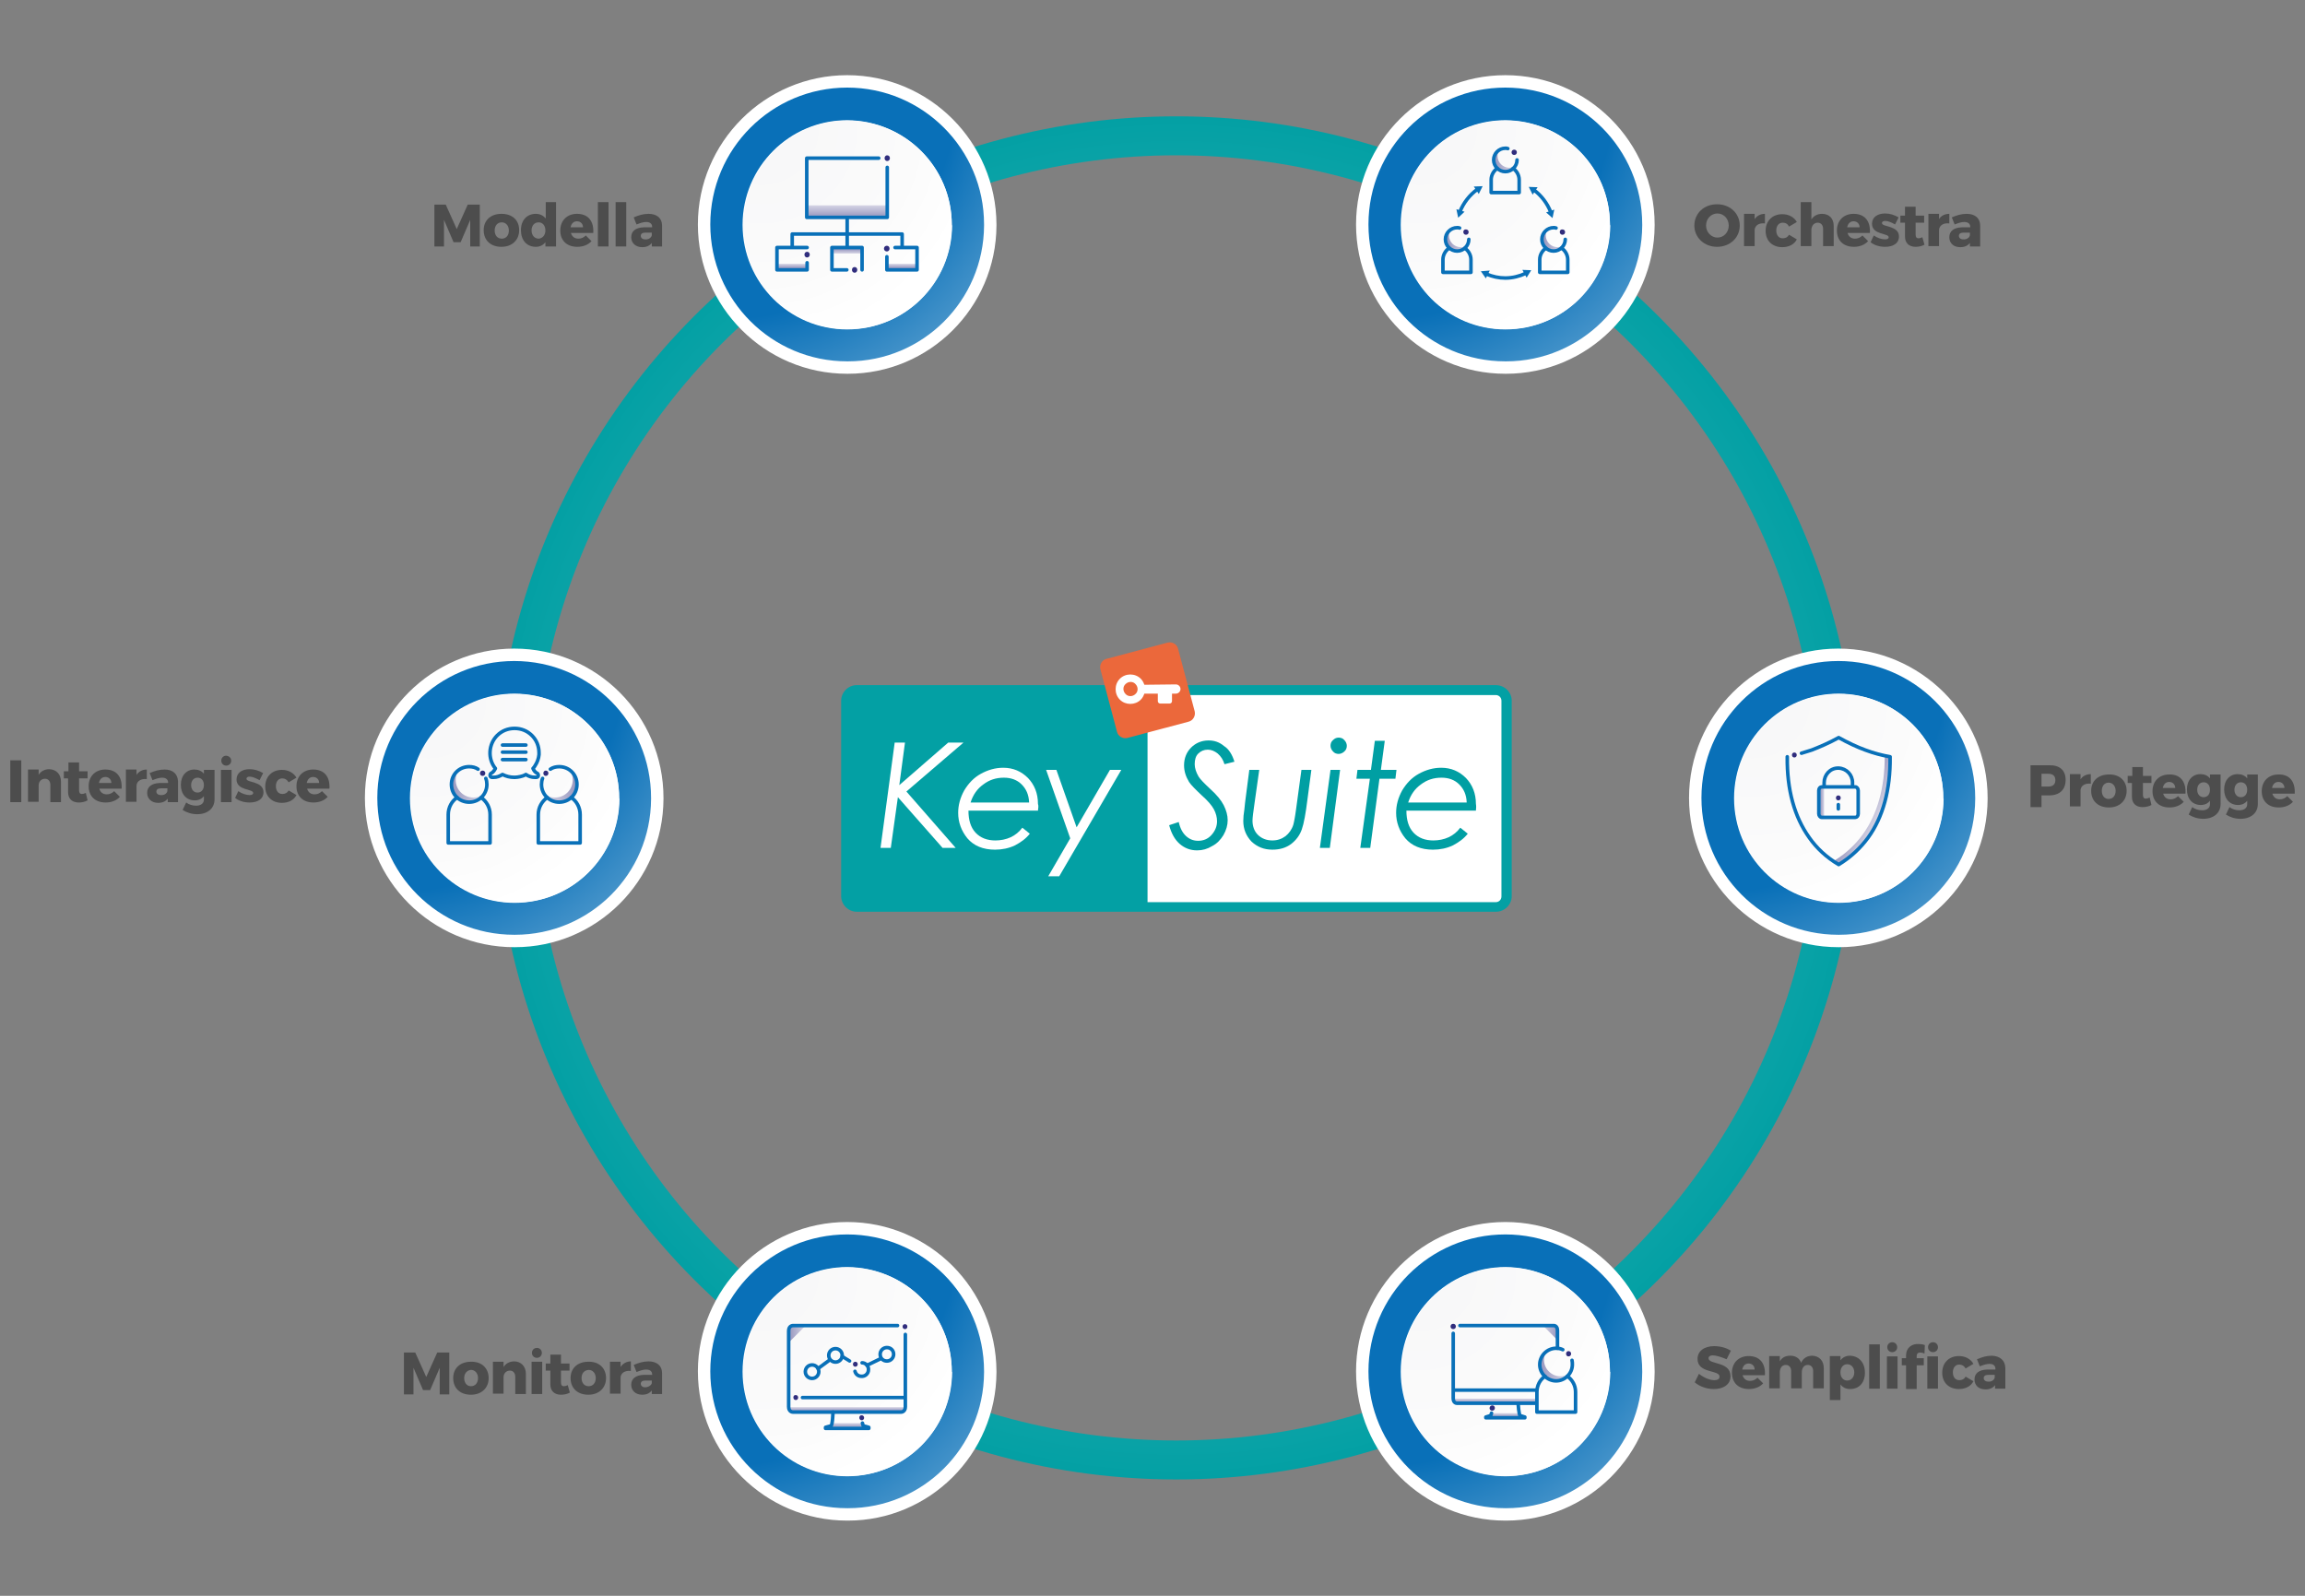 <?xml version="1.0" encoding="UTF-8"?> <!-- Generator: Adobe Illustrator 23.0.6, SVG Export Plug-In . SVG Version: 6.00 Build 0) --> <svg xmlns="http://www.w3.org/2000/svg" xmlns:xlink="http://www.w3.org/1999/xlink" id="Livello_1" x="0px" y="0px" viewBox="0 0 650 450" style="enable-background:new 0 0 650 450;" xml:space="preserve"><rect x="0" y="0" width="650" height="450" fill="#808080" stroke="none"/> <style type="text/css"> .st0{clip-path:url(#SVGID_2_);fill:url(#SVGID_3_);} .st1{opacity:0.2;} .st2{fill:#06399D;} .st3{clip-path:url(#SVGID_7_);fill:url(#SVGID_8_);} .st4{clip-path:url(#SVGID_10_);fill:url(#SVGID_11_);} .st5{fill:#FFFFFF;} .st6{opacity:0.8;clip-path:url(#SVGID_15_);fill:url(#SVGID_16_);} .st7{fill:#009BA2;} .st8{fill:#EA5D2E;} .st9{fill-rule:evenodd;clip-rule:evenodd;fill:#FFFFFF;} .st10{fill:none;stroke:#0070BA;stroke-width:4;stroke-miterlimit:10;} .st11{fill:#0070BA;} .st12{fill:#FFFFFF;stroke:#0070BA;stroke-width:4;stroke-miterlimit:10;} .st13{fill-rule:evenodd;clip-rule:evenodd;fill:#8A398A;} .st14{fill-rule:evenodd;clip-rule:evenodd;fill:#F26739;} .st15{fill-rule:evenodd;clip-rule:evenodd;fill:#CB2027;} .st16{fill:#106FB5;} .st17{fill:#121D6B;} .st18{clip-path:url(#SVGID_18_);fill:url(#SVGID_19_);} .st19{fill:none;stroke:#FFFFFF;stroke-miterlimit:10;} .st20{opacity:0.8;clip-path:url(#SVGID_21_);fill:url(#SVGID_22_);} .st21{fill:url(#SVGID_23_);} .st22{fill:#4D4D4D;} .st23{fill:none;stroke:#F9AE3B;stroke-width:5;stroke-miterlimit:10;} .st24{fill:none;stroke:#F9AE3B;stroke-width:3.648;stroke-miterlimit:10;} .st25{fill:none;stroke:#FFFFFF;stroke-width:2.651;stroke-linecap:round;stroke-linejoin:round;stroke-miterlimit:10;} .st26{fill:none;stroke:#FFFFFF;stroke-width:2.747;stroke-linecap:round;stroke-linejoin:round;stroke-miterlimit:10;} .st27{opacity:0.8;clip-path:url(#SVGID_25_);fill:url(#SVGID_26_);} .st28{fill:url(#SVGID_27_);} .st29{fill:#F5911E;} .st30{fill:#FFFFFF;stroke:#ECECEC;stroke-width:4.188;stroke-miterlimit:10;} .st31{fill:url(#SVGID_28_);} .st32{fill:url(#SVGID_29_);} .st33{fill:url(#SVGID_30_);} .st34{fill:#EDEEF0;} .st35{fill:#03A0A4;} .st36{fill:#009FA3;} .st37{fill:#EB683B;} .st38{fill:url(#SVGID_31_);} .st39{fill:url(#SVGID_32_);} .st40{fill:url(#SVGID_33_);} .st41{fill:#D8D9DD;} .st42{fill:url(#SVGID_34_);} .st43{fill:url(#SVGID_35_);} .st44{fill:url(#SVGID_36_);} .st45{fill:none;stroke:#0970B8;stroke-width:1.127;stroke-linecap:round;stroke-linejoin:round;stroke-miterlimit:10;} .st46{fill:#302D7D;} .st47{fill:url(#SVGID_37_);} .st48{fill:url(#SVGID_38_);} .st49{fill:url(#SVGID_39_);} .st50{fill:url(#SVGID_40_);} .st51{fill:url(#SVGID_41_);} .st52{fill:url(#SVGID_42_);} .st53{fill:url(#SVGID_43_);} .st54{fill:url(#SVGID_44_);} .st55{fill:url(#SVGID_45_);} .st56{fill:url(#SVGID_46_);} .st57{fill:none;stroke:#0970B8;stroke-width:0.931;stroke-linecap:round;stroke-linejoin:round;stroke-miterlimit:10;} .st58{fill:url(#SVGID_47_);} .st59{fill:url(#SVGID_48_);} .st60{fill:url(#SVGID_49_);} .st61{fill:url(#SVGID_50_);} .st62{fill:url(#SVGID_51_);} .st63{fill:url(#SVGID_52_);} .st64{fill:#1A1A1A;} .st65{fill:#FF3C7D;} .st66{fill:#FFB655;} .st67{fill:#8078BF;} .st68{fill:#FFFFFF;stroke:#ECECEC;stroke-width:4.988;stroke-miterlimit:10;} .st69{fill:url(#SVGID_53_);} .st70{fill:url(#SVGID_54_);} .st71{fill:url(#SVGID_55_);} .st72{fill:url(#SVGID_56_);} .st73{fill:url(#SVGID_57_);} .st74{fill:url(#SVGID_58_);} .st75{fill:url(#SVGID_59_);} .st76{fill:url(#SVGID_60_);} .st77{fill:url(#SVGID_61_);} .st78{fill:url(#SVGID_62_);} .st79{fill:url(#SVGID_63_);} .st80{fill:url(#SVGID_64_);} .st81{fill:url(#SVGID_65_);} .st82{fill:url(#SVGID_66_);} .st83{fill:url(#SVGID_67_);} .st84{fill:#0970B8;} .st85{fill:url(#SVGID_68_);} .st86{fill:url(#SVGID_69_);} .st87{fill:url(#SVGID_70_);} .st88{fill:none;stroke:#0970B8;stroke-width:1.343;stroke-linecap:round;stroke-linejoin:round;stroke-miterlimit:10;} .st89{fill:url(#SVGID_71_);} .st90{fill:url(#SVGID_72_);} .st91{fill:url(#SVGID_73_);} .st92{fill:url(#SVGID_74_);} .st93{fill:none;stroke:#0970B8;stroke-width:1.109;stroke-linecap:round;stroke-linejoin:round;stroke-miterlimit:10;} .st94{fill:url(#SVGID_75_);} .st95{fill:url(#SVGID_76_);} .st96{fill:url(#SVGID_77_);} .st97{clip-path:url(#SVGID_81_);fill:url(#SVGID_82_);} .st98{fill:url(#SVGID_83_);} .st99{opacity:0.8;clip-path:url(#SVGID_85_);fill:url(#SVGID_86_);} .st100{fill:url(#SVGID_87_);} .st101{fill:none;stroke:#FFFFFF;stroke-width:2;stroke-miterlimit:10;} .st102{fill:#FFFFFF;stroke:#ECECEC;stroke-width:4.646;stroke-miterlimit:10;} .st103{fill:#CACACA;} .st104{fill:url(#SVGID_88_);} .st105{fill:url(#SVGID_89_);} .st106{fill:url(#SVGID_90_);} .st107{fill:url(#SVGID_91_);} .st108{fill:url(#SVGID_92_);} .st109{fill:url(#SVGID_93_);} .st110{fill:url(#SVGID_94_);} .st111{fill:url(#SVGID_95_);} .st112{fill:none;stroke:#0970B8;stroke-width:1.251;stroke-linecap:round;stroke-linejoin:round;stroke-miterlimit:10;} .st113{fill:url(#SVGID_96_);} .st114{fill:url(#SVGID_97_);} .st115{fill:url(#SVGID_98_);} .st116{fill:url(#SVGID_99_);} .st117{fill:url(#SVGID_100_);} .st118{fill:url(#SVGID_101_);} .st119{fill:url(#SVGID_102_);} .st120{fill:url(#SVGID_103_);} .st121{fill:url(#SVGID_104_);} .st122{fill:url(#SVGID_105_);} .st123{fill:none;stroke:#0970B8;stroke-width:1.033;stroke-linecap:round;stroke-linejoin:round;stroke-miterlimit:10;} .st124{fill:url(#SVGID_106_);} .st125{fill:url(#SVGID_107_);} .st126{fill:url(#SVGID_108_);} .st127{fill:url(#SVGID_109_);} .st128{fill:url(#SVGID_110_);} .st129{fill:url(#SVGID_111_);} .st130{fill:#333333;} .st131{fill:#3FA7F3;} .st132{fill:none;stroke:#666666;stroke-miterlimit:10;} .st133{fill:url(#SVGID_112_);} .st134{fill:none;stroke:#FFFFFF;stroke-width:0.75;stroke-miterlimit:10;} .st135{fill:none;stroke:#FFFFFF;stroke-width:0.75;stroke-miterlimit:10;stroke-dasharray:3.001,3.001;} .st136{fill:none;stroke:#FFFFFF;stroke-width:1.836;stroke-linecap:round;stroke-linejoin:round;stroke-miterlimit:10;} .st137{fill:none;stroke:#FFFFFF;stroke-width:1.957;stroke-linecap:round;stroke-linejoin:round;stroke-miterlimit:10;} .st138{fill:none;stroke:#FFFFFF;stroke-width:1.957;stroke-linecap:round;stroke-linejoin:round;} .st139{fill:#FFFFFF;stroke:#ECECEC;stroke-width:3.103;stroke-miterlimit:10;} .st140{fill:none;stroke:#FFFFFF;stroke-width:1.907;stroke-linecap:round;stroke-linejoin:round;stroke-miterlimit:10;} .st141{fill:none;stroke:#FFFFFF;stroke-width:1.832;stroke-linecap:round;stroke-linejoin:round;stroke-miterlimit:10;} .st142{fill:none;stroke:#FFFFFF;stroke-width:2.031;stroke-linecap:round;stroke-linejoin:round;stroke-miterlimit:10;} .st143{fill:none;stroke:#FFFFFF;stroke-width:1.913;stroke-linecap:round;stroke-linejoin:round;stroke-miterlimit:10;} .st144{fill:url(#SVGID_113_);} .st145{fill:url(#SVGID_114_);} .st146{fill:url(#SVGID_115_);} .st147{fill:url(#SVGID_116_);} .st148{fill:url(#SVGID_117_);} .st149{fill:url(#SVGID_118_);} .st150{fill:none;stroke:#03A0A4;stroke-width:2.822;stroke-miterlimit:10;} .st151{fill:#F9B03C;} .st152{fill:#ED683C;} .st153{fill:#004267;} .st154{fill:#9B9A9C;} .st155{fill:none;stroke:#ED683C;stroke-width:5.88;stroke-miterlimit:10;} .st156{fill:#FFFFFF;stroke:#FFFFFF;stroke-width:0.686;stroke-miterlimit:10;} .st157{fill:#FFFFFF;stroke:#FFFFFF;stroke-width:0.735;stroke-miterlimit:10;} .st158{fill:#FFFFFF;stroke:#FFFFFF;stroke-width:0.441;stroke-miterlimit:10;} .st159{fill:#FFFFFF;stroke:#FFFFFF;stroke-width:0.342;stroke-miterlimit:10;} .st160{fill:#FFFFFF;stroke:#FFFFFF;stroke-width:0.614;stroke-miterlimit:10;} .st161{fill:none;} .st162{fill:#FFFFFF;stroke:#FFFFFF;stroke-width:0.27;stroke-miterlimit:10;} .st163{fill:url(#SVGID_119_);} .st164{fill:url(#SVGID_120_);} .st165{fill:none;stroke:#0970B8;stroke-width:1.5;stroke-linecap:round;stroke-linejoin:round;stroke-miterlimit:10;} .st166{fill:none;stroke:#B1B1B1;stroke-width:3;stroke-miterlimit:10;} .st167{fill:url(#SVGID_121_);} .st168{opacity:0.3;fill:#1D1D1B;} .st169{fill:url(#SVGID_122_);} .st170{fill:url(#SVGID_123_);} .st171{fill:url(#SVGID_124_);} .st172{fill:url(#SVGID_125_);} .st173{fill:url(#SVGID_126_);} .st174{fill:url(#SVGID_127_);} .st175{fill:url(#SVGID_128_);} .st176{fill:none;stroke:#F5911E;stroke-width:4;stroke-miterlimit:10;} .st177{fill:url(#SVGID_129_);} .st178{fill:url(#SVGID_130_);} .st179{fill:url(#SVGID_131_);} .st180{fill:url(#SVGID_132_);} .st181{fill:url(#SVGID_133_);} .st182{fill:url(#SVGID_134_);} .st183{fill:#B1B1B1;} .st184{fill:url(#SVGID_135_);} .st185{fill:url(#SVGID_136_);} .st186{fill:url(#SVGID_137_);} .st187{fill:url(#SVGID_138_);} .st188{fill:url(#SVGID_139_);} .st189{fill:none;stroke:#0970B8;stroke-width:3;stroke-linecap:round;stroke-linejoin:round;stroke-miterlimit:10;} .st190{fill:url(#SVGID_140_);} .st191{fill:url(#SVGID_141_);} .st192{fill:none;stroke:#0970B8;stroke-width:3.232;stroke-linecap:round;stroke-linejoin:round;stroke-miterlimit:10;} .st193{fill:url(#SVGID_142_);} .st194{fill:url(#SVGID_143_);} .st195{fill:url(#SVGID_144_);} .st196{fill:url(#SVGID_145_);} .st197{fill:url(#SVGID_146_);} .st198{fill:url(#SVGID_147_);} .st199{fill:url(#SVGID_148_);} .st200{fill:url(#SVGID_149_);} .st201{fill:url(#SVGID_150_);} .st202{fill:none;stroke:#0970B8;stroke-width:1.239;stroke-linecap:round;stroke-linejoin:round;stroke-miterlimit:10;} .st203{fill:url(#SVGID_151_);} .st204{fill:url(#SVGID_152_);} .st205{fill:url(#SVGID_153_);} .st206{fill:url(#SVGID_154_);} .st207{fill:url(#SVGID_155_);} .st208{fill:url(#SVGID_156_);} .st209{fill:url(#SVGID_157_);} .st210{fill:url(#SVGID_158_);} .st211{fill:url(#SVGID_159_);} .st212{fill:url(#SVGID_160_);} .st213{fill:url(#SVGID_161_);} .st214{fill:url(#SVGID_162_);} .st215{fill:url(#SVGID_163_);} .st216{fill:url(#SVGID_164_);} .st217{fill:url(#SVGID_165_);} .st218{fill:url(#SVGID_166_);} .st219{fill:url(#SVGID_167_);} .st220{fill-rule:evenodd;clip-rule:evenodd;fill:none;stroke:#0970B8;stroke-width:1.5;stroke-linecap:round;stroke-linejoin:round;stroke-miterlimit:10;} .st221{fill:url(#SVGID_168_);} .st222{fill:none;stroke:#B1B1B1;stroke-width:1.595;stroke-miterlimit:10;} .st223{fill:url(#SVGID_169_);} .st224{fill:url(#SVGID_170_);} .st225{fill:url(#SVGID_171_);} .st226{fill:url(#SVGID_172_);} .st227{fill:url(#SVGID_173_);} .st228{fill:url(#SVGID_174_);} .st229{fill:url(#SVGID_175_);} .st230{fill:url(#SVGID_176_);} .st231{fill:url(#SVGID_177_);} .st232{fill:url(#SVGID_178_);} .st233{fill:url(#SVGID_179_);} .st234{fill:url(#SVGID_180_);} .st235{fill:url(#SVGID_181_);} .st236{fill:url(#SVGID_182_);} .st237{fill:url(#SVGID_183_);} .st238{fill:url(#SVGID_184_);} .st239{fill:url(#SVGID_185_);} .st240{fill:url(#SVGID_186_);} .st241{fill:url(#SVGID_187_);} .st242{fill:url(#SVGID_188_);} .st243{fill:url(#SVGID_189_);} .st244{fill:url(#SVGID_190_);} .st245{fill:url(#SVGID_191_);} .st246{fill:url(#SVGID_192_);} .st247{fill:url(#SVGID_193_);} .st248{fill:url(#SVGID_194_);} .st249{fill:url(#SVGID_195_);} .st250{fill:url(#SVGID_196_);} .st251{fill:url(#SVGID_197_);} .st252{fill:url(#SVGID_198_);} .st253{fill:url(#SVGID_199_);} .st254{fill:url(#SVGID_200_);} .st255{fill:url(#SVGID_201_);} .st256{fill:url(#SVGID_202_);} .st257{fill:url(#SVGID_203_);} .st258{fill:url(#SVGID_204_);} .st259{fill:url(#SVGID_205_);} .st260{fill:url(#SVGID_206_);} .st261{fill:url(#SVGID_207_);} .st262{fill:url(#SVGID_208_);} .st263{fill:url(#SVGID_209_);} .st264{fill:url(#SVGID_210_);} .st265{fill:url(#SVGID_211_);} .st266{fill:url(#SVGID_212_);} .st267{fill:url(#SVGID_213_);} .st268{fill:url(#SVGID_214_);} .st269{fill:url(#SVGID_215_);} .st270{fill:url(#SVGID_216_);} .st271{fill:url(#SVGID_217_);} .st272{fill:url(#SVGID_218_);} .st273{fill:url(#SVGID_219_);} .st274{fill:url(#SVGID_220_);} .st275{fill:url(#SVGID_221_);} .st276{fill:url(#SVGID_222_);} .st277{fill:url(#SVGID_223_);} .st278{fill:url(#SVGID_224_);} .st279{fill:url(#SVGID_225_);} .st280{fill:url(#SVGID_226_);} .st281{fill:url(#SVGID_227_);} .st282{fill:url(#SVGID_228_);} .st283{fill:url(#SVGID_229_);} .st284{fill:url(#SVGID_230_);} .st285{fill:url(#SVGID_231_);} .st286{fill:url(#SVGID_232_);} .st287{fill:url(#SVGID_233_);} .st288{fill:url(#SVGID_234_);} .st289{fill:url(#SVGID_235_);} .st290{fill:url(#SVGID_236_);} .st291{fill:url(#SVGID_237_);} .st292{fill:url(#SVGID_238_);} .st293{fill:url(#SVGID_239_);} .st294{fill:url(#SVGID_240_);} .st295{fill:url(#SVGID_241_);} .st296{fill:url(#SVGID_242_);} .st297{fill:url(#SVGID_243_);} .st298{fill:url(#SVGID_244_);} .st299{fill:none;stroke:#0970B8;stroke-width:3.612;stroke-linecap:round;stroke-linejoin:round;stroke-miterlimit:10;} .st300{fill:none;stroke:#03A0A4;stroke-width:3;stroke-miterlimit:10;} .st301{clip-path:url(#SVGID_246_);fill:url(#SVGID_247_);} .st302{clip-path:url(#SVGID_249_);fill:url(#SVGID_250_);} .st303{fill:#FFFFFF;stroke:#ECECEC;stroke-width:4.995;stroke-miterlimit:10;} .st304{fill:url(#SVGID_251_);} .st305{fill:none;stroke:#4D4D4D;stroke-width:0.75;stroke-miterlimit:10;} .st306{fill:none;stroke:#4D4D4D;stroke-width:0.75;stroke-miterlimit:10;stroke-dasharray:3.998,3.998;} .st307{fill:url(#SVGID_252_);} .st308{fill:url(#SVGID_253_);} .st309{fill:none;stroke:#0970B8;stroke-width:2.956;stroke-linecap:round;stroke-linejoin:round;stroke-miterlimit:10;} .st310{fill:url(#SVGID_254_);} .st311{fill:none;stroke:#0970B8;stroke-width:3.151;stroke-linecap:round;stroke-linejoin:round;stroke-miterlimit:10;} .st312{fill:url(#SVGID_255_);} .st313{fill:url(#SVGID_256_);} .st314{fill:none;stroke:#0970B8;stroke-width:3.151;stroke-linecap:round;stroke-linejoin:round;} .st315{fill:url(#SVGID_257_);} .st316{fill:url(#SVGID_258_);} .st317{fill:url(#SVGID_259_);} .st318{fill:none;stroke:#0970B8;stroke-width:3.07;stroke-linecap:round;stroke-linejoin:round;stroke-miterlimit:10;} .st319{fill:url(#SVGID_260_);} .st320{fill:url(#SVGID_261_);} .st321{fill:url(#SVGID_262_);} .st322{fill:url(#SVGID_263_);} .st323{fill:none;stroke:#0970B8;stroke-width:2.95;stroke-linecap:round;stroke-linejoin:round;stroke-miterlimit:10;} .st324{fill:url(#SVGID_264_);} .st325{fill:url(#SVGID_265_);} .st326{fill:url(#SVGID_266_);} .st327{fill:none;stroke:#0970B8;stroke-width:3.269;stroke-linecap:round;stroke-linejoin:round;stroke-miterlimit:10;} .st328{fill:url(#SVGID_267_);} .st329{fill:none;stroke:#0970B8;stroke-width:3.08;stroke-linecap:round;stroke-linejoin:round;stroke-miterlimit:10;} .st330{fill:url(#SVGID_268_);} .st331{fill:url(#SVGID_269_);} .st332{fill:url(#SVGID_270_);} .st333{fill:url(#SVGID_271_);} .st334{fill:url(#SVGID_272_);} .st335{fill:url(#SVGID_273_);} .st336{fill:url(#SVGID_274_);} .st337{fill:url(#SVGID_275_);} .st338{fill:url(#SVGID_276_);} .st339{fill:url(#SVGID_277_);} .st340{fill:url(#SVGID_278_);} .st341{fill:url(#SVGID_279_);} .st342{fill:url(#SVGID_280_);} .st343{fill:url(#SVGID_281_);} .st344{fill:url(#SVGID_282_);} .st345{fill:url(#SVGID_283_);} .st346{fill:url(#SVGID_284_);} .st347{fill:url(#SVGID_285_);} .st348{fill:url(#SVGID_286_);} .st349{fill:url(#SVGID_287_);} .st350{fill:url(#SVGID_288_);} .st351{fill:url(#SVGID_289_);} .st352{fill:url(#SVGID_290_);} .st353{fill:url(#SVGID_291_);} .st354{fill:url(#SVGID_292_);} .st355{fill:url(#SVGID_293_);} .st356{fill:url(#SVGID_294_);} .st357{fill:url(#SVGID_295_);} .st358{fill:url(#SVGID_296_);} .st359{fill:url(#SVGID_297_);} .st360{fill:url(#SVGID_298_);} .st361{fill:url(#SVGID_299_);} .st362{fill:url(#SVGID_300_);} .st363{fill:url(#SVGID_301_);} .st364{fill:url(#SVGID_302_);} .st365{fill:url(#SVGID_303_);} .st366{fill:url(#SVGID_304_);} .st367{fill:url(#SVGID_305_);} .st368{fill:url(#SVGID_306_);} .st369{fill:url(#SVGID_307_);} .st370{fill:url(#SVGID_308_);} .st371{fill:url(#SVGID_309_);} .st372{fill:url(#SVGID_310_);} .st373{fill:url(#SVGID_311_);} .st374{fill:url(#SVGID_312_);} .st375{fill:url(#SVGID_313_);} .st376{fill:url(#SVGID_314_);} .st377{fill:url(#SVGID_315_);} .st378{fill:url(#SVGID_316_);} .st379{fill:url(#SVGID_317_);} .st380{fill:url(#SVGID_318_);} .st381{fill:url(#SVGID_319_);} .st382{fill:url(#SVGID_320_);} .st383{fill:url(#SVGID_321_);} .st384{fill:url(#SVGID_322_);} .st385{fill:url(#SVGID_323_);} .st386{fill:url(#SVGID_324_);} .st387{fill:url(#SVGID_325_);} .st388{fill:url(#SVGID_326_);} .st389{fill:url(#SVGID_327_);} .st390{fill:url(#SVGID_328_);} .st391{fill:url(#SVGID_329_);} .st392{fill:url(#SVGID_330_);} .st393{fill:url(#SVGID_331_);} .st394{fill:none;stroke:#0970B8;stroke-width:1.609;stroke-linecap:round;stroke-linejoin:round;stroke-miterlimit:10;} .st395{fill:url(#SVGID_332_);} .st396{fill:url(#SVGID_333_);} .st397{fill:url(#SVGID_334_);} .st398{fill:url(#SVGID_335_);} .st399{fill:url(#SVGID_336_);} .st400{fill:url(#SVGID_337_);} .st401{fill:url(#SVGID_338_);} .st402{fill:url(#SVGID_339_);} .st403{fill:url(#SVGID_340_);} .st404{fill:url(#SVGID_341_);} .st405{fill:url(#SVGID_342_);} .st406{fill:url(#SVGID_343_);} .st407{fill:url(#SVGID_344_);} .st408{fill:url(#SVGID_345_);} .st409{fill:url(#SVGID_346_);} .st410{fill:url(#SVGID_347_);} .st411{fill:url(#SVGID_348_);} .st412{fill:url(#SVGID_349_);} .st413{fill:url(#SVGID_350_);} .st414{fill:url(#SVGID_351_);} .st415{fill:url(#SVGID_352_);} .st416{fill:url(#SVGID_353_);} .st417{fill:url(#SVGID_354_);} .st418{fill:url(#SVGID_355_);} .st419{fill:url(#SVGID_356_);} .st420{fill:url(#SVGID_357_);} .st421{fill:url(#SVGID_358_);} .st422{fill:url(#SVGID_359_);} .st423{fill:url(#SVGID_360_);} .st424{fill:url(#SVGID_361_);} .st425{fill:url(#SVGID_362_);} .st426{fill:url(#SVGID_363_);} .st427{fill:url(#SVGID_364_);} .st428{fill:url(#SVGID_365_);} .st429{fill:url(#SVGID_366_);} .st430{fill:url(#SVGID_367_);} .st431{fill:url(#SVGID_368_);} .st432{fill:url(#SVGID_369_);} .st433{fill:url(#SVGID_370_);} .st434{fill:url(#SVGID_371_);} .st435{fill:url(#SVGID_372_);} .st436{fill:url(#SVGID_373_);} .st437{fill:url(#SVGID_374_);} .st438{fill:url(#SVGID_375_);} .st439{fill:url(#SVGID_376_);} .st440{fill:#68C6C9;} .st441{fill:url(#SVGID_377_);} .st442{fill:url(#SVGID_378_);} .st443{fill:url(#SVGID_379_);} .st444{fill:none;stroke:#0970B8;stroke-width:2.812;stroke-linecap:round;stroke-linejoin:round;stroke-miterlimit:10;} .st445{fill:url(#SVGID_380_);} .st446{fill:url(#SVGID_381_);} .st447{fill:url(#SVGID_382_);} .st448{fill:url(#SVGID_383_);} .st449{fill:url(#SVGID_384_);} .st450{fill:url(#SVGID_385_);} .st451{fill:none;stroke:url(#SVGID_386_);stroke-width:10.991;stroke-miterlimit:10;} .st452{fill:url(#SVGID_387_);} .st453{fill:url(#SVGID_388_);} .st454{fill:url(#SVGID_389_);} .st455{fill:url(#SVGID_390_);} .st456{fill:url(#SVGID_391_);} .st457{fill:url(#SVGID_392_);} .st458{fill:url(#SVGID_393_);} .st459{fill:url(#SVGID_394_);} .st460{fill:url(#SVGID_395_);} .st461{fill:url(#SVGID_396_);} .st462{fill:url(#SVGID_397_);} .st463{fill:url(#SVGID_398_);} .st464{fill:url(#SVGID_399_);} .st465{fill:url(#SVGID_400_);} .st466{fill:none;stroke:#0970B8;stroke-linecap:round;stroke-linejoin:round;stroke-miterlimit:10;} .st467{fill:url(#SVGID_401_);} .st468{fill:url(#SVGID_402_);} .st469{fill:url(#SVGID_403_);} .st470{fill:none;stroke:#0970B8;stroke-linecap:round;stroke-linejoin:round;} .st471{fill:url(#SVGID_404_);} .st472{fill:url(#SVGID_405_);} .st473{fill:url(#SVGID_406_);} .st474{fill:url(#SVGID_407_);} .st475{fill:url(#SVGID_408_);} .st476{fill:url(#SVGID_409_);} .st477{fill:url(#SVGID_410_);} .st478{fill:none;stroke:#0970B8;stroke-width:0.956;stroke-linecap:round;stroke-linejoin:round;stroke-miterlimit:10;} .st479{fill:url(#SVGID_411_);} .st480{fill:url(#SVGID_412_);} .st481{fill:url(#SVGID_413_);} .st482{fill:url(#SVGID_414_);} .st483{fill:url(#SVGID_415_);} .st484{fill:url(#SVGID_416_);} .st485{fill:none;stroke:url(#SVGID_417_);stroke-width:27;stroke-miterlimit:10;} .st486{fill:url(#SVGID_418_);} .st487{fill:url(#SVGID_419_);} .st488{fill:url(#SVGID_420_);} .st489{fill:url(#SVGID_421_);} .st490{fill:url(#SVGID_422_);} .st491{fill:url(#SVGID_423_);} .st492{fill:url(#SVGID_424_);} .st493{fill:url(#SVGID_425_);} .st494{fill:url(#SVGID_426_);} .st495{fill:url(#SVGID_427_);} .st496{fill:url(#SVGID_428_);} .st497{fill:url(#SVGID_429_);} .st498{fill:url(#SVGID_430_);} .st499{fill:url(#SVGID_431_);} .st500{fill:url(#SVGID_432_);} .st501{fill:url(#SVGID_433_);} .st502{fill:url(#SVGID_434_);} .st503{fill:url(#SVGID_435_);} </style> <g> <radialGradient id="SVGID_2_" cx="331.707" cy="225" r="192.198" gradientUnits="userSpaceOnUse"> <stop offset="0" style="stop-color:#4FBCC0"></stop> <stop offset="0.203" style="stop-color:#49BABD"></stop> <stop offset="0.465" style="stop-color:#39B4B8"></stop> <stop offset="0.758" style="stop-color:#1FAAAE"></stop> <stop offset="1" style="stop-color:#03A0A4"></stop> </radialGradient> <circle style="fill:none;stroke:url(#SVGID_2_);stroke-width:10.991;stroke-miterlimit:10;" cx="331.7" cy="225" r="186.7"></circle> <g> <path class="st5" d="M335.8,194.3l85.9,0.8c0,0,4.2-1.9,3.7,5.6c-0.5,7.5,0,51.7,0,51.7s0.1,3-7.4,3.2c-7.5,0.2-96.4,0-96.4,0V202 l8.1-0.8L335.8,194.3z"></path> <path class="st35" d="M421.8,193.2H241.6c-2.4,0-4.4,2-4.4,4.4v55.1c0,2.4,2,4.4,4.4,4.4h180.3c2.4,0,4.4-2,4.4-4.4v-55.1 C426.3,195.2,424.3,193.2,421.8,193.2 M423.4,252.8c0,0.9-0.7,1.6-1.6,1.6h-98.2V196h98.2c0.9,0,1.6,0.7,1.6,1.6V252.8z"></path> <polygon class="st5" points="252.3,209.4 255.2,209.4 253.6,221.4 267.4,209.4 271.7,209.4 255.6,223.2 269.5,239.1 265.8,239.1 253.2,224.8 251.2,239.1 248.3,239.1 "></polygon> <path class="st5" d="M292.7,228.6h-19.6c0,2.6,0.6,4.7,2,6.2c1.4,1.5,3.3,2.2,5.6,2.2c1.5,0,3-0.3,4.3-0.9 c1.3-0.6,2.4-1.5,3.3-2.7l2.1,1.7c-1.1,1.4-2.5,2.4-4.2,3.3c-1.7,0.8-3.6,1.2-5.6,1.2c-3.4,0-6-1.1-7.8-3.2 c-1.7-2.1-2.6-4.5-2.6-7.2c0-2.2,0.6-4.3,1.7-6.3c1.2-2,2.7-3.6,4.7-4.7c2-1.1,4.1-1.7,6.3-1.7c2.8,0,5.1,1,7,2.9 c1.8,1.9,2.8,4.3,2.8,7.3C292.9,227.2,292.8,227.9,292.7,228.6 M290.2,226.2c-0.1-2.1-0.8-3.7-2.1-5c-1.3-1.3-3-1.9-5-1.9 c-2.2,0-4.1,0.6-5.8,1.9c-1.7,1.2-2.9,2.9-3.6,5.1H290.2z"></path> <polygon class="st5" points="295,217.1 297.9,217.1 303.6,233.3 313,217.1 316.2,217.1 298.7,247.1 295.6,247.1 301.8,236.4 "></polygon> <path class="st36" d="M348.1,214.8l-2.8,0.7c-0.4-1.3-1-2.2-1.9-3c-0.9-0.7-1.8-1.1-2.8-1.1c-1.1,0-2,0.4-2.7,1.1 c-0.7,0.7-1,1.7-1,3c0,1.1,0.4,2.3,1.1,3.5c0.5,0.8,1.6,1.9,3.3,3.5c1.8,1.6,3.1,3.2,3.8,4.6c0.7,1.4,1.1,2.8,1.1,4.2 c0,1.4-0.4,2.8-1.2,4.2c-0.8,1.3-1.8,2.4-3.2,3.1c-1.3,0.8-2.7,1.2-4.2,1.2c-1.9,0-3.5-0.6-4.9-1.8c-1.4-1.2-2.4-3-3-5.3l2.7-0.9 c0.4,1.8,1.1,3.1,2.1,4c1,0.9,2.1,1.3,3.4,1.3c1.4,0,2.7-0.5,3.7-1.6c1-1.1,1.6-2.4,1.6-3.9c0-1.1-0.3-2.3-0.9-3.4 c-0.6-1.1-1.7-2.4-3.4-3.9c-1.8-1.7-3-2.9-3.6-3.8c-0.9-1.5-1.4-3-1.4-4.7c0-2,0.7-3.7,2-5c1.3-1.3,3-2,4.9-2 c1.7,0,3.1,0.5,4.4,1.6C346.5,211.2,347.5,212.8,348.1,214.8"></path> <path class="st36" d="M352.3,217.1h2.8l-1.3,9.2c-0.4,2.7-0.6,4.4-0.6,5.1c0,1.6,0.5,3,1.5,4c1,1,2.4,1.6,4.1,1.6 c1.4,0,2.6-0.4,3.7-1.2c1-0.8,1.8-1.9,2.2-3.2c0.2-0.7,0.5-2.2,0.8-4.5l1.5-11h2.8l-1.1,8.3c-0.5,4-1,6.8-1.6,8.5 c-0.6,1.7-1.6,3-3,4.1c-1.5,1.1-3.2,1.6-5.3,1.6c-2.4,0-4.3-0.8-5.9-2.3c-1.5-1.6-2.3-3.5-2.3-5.8c0-0.9,0.1-2,0.3-3.2l0.2-1.9 l0.1-0.8L352.3,217.1z"></path> <path class="st36" d="M375.2,217.1h2.7l-2.9,22h-2.8L375.2,217.1z M377.5,208c0.6,0,1.2,0.2,1.6,0.7c0.4,0.4,0.7,1,0.7,1.6 c0,0.6-0.2,1.2-0.7,1.6c-0.4,0.4-1,0.7-1.6,0.7c-0.6,0-1.2-0.2-1.6-0.7c-0.4-0.4-0.7-1-0.7-1.6c0-0.6,0.2-1.2,0.7-1.6 C376.3,208.3,376.8,208,377.5,208"></path> <polygon class="st36" points="387.7,208.9 390.5,208.9 389.4,217.1 393.8,217.1 393.5,219.6 389,219.6 386.4,239.1 383.6,239.1 386.3,219.6 382.5,219.6 382.8,217.1 386.6,217.1 "></polygon> <path class="st36" d="M416.2,228.6h-19.6c0,2.6,0.6,4.7,2,6.2c1.4,1.5,3.3,2.2,5.6,2.2c1.5,0,3-0.3,4.3-0.9 c1.3-0.6,2.4-1.5,3.3-2.7l2.1,1.7c-1.1,1.4-2.5,2.4-4.2,3.3c-1.7,0.8-3.6,1.2-5.6,1.2c-3.4,0-6-1.1-7.8-3.2 c-1.7-2.1-2.6-4.5-2.6-7.2c0-2.2,0.6-4.3,1.7-6.3c1.2-2,2.7-3.6,4.7-4.7c2-1.1,4.1-1.7,6.3-1.7c2.8,0,5.1,1,7,2.9 c1.8,1.9,2.8,4.3,2.8,7.3C416.3,227.2,416.3,227.9,416.2,228.6 M413.6,226.2c-0.1-2.1-0.8-3.7-2.1-5c-1.3-1.3-3-1.9-5-1.9 c-2.2,0-4.1,0.6-5.8,1.9c-1.7,1.2-2.9,2.9-3.6,5.1H413.6z"></path> <path class="st37" d="M332.2,182.9c-0.3-1.2-1.6-2-2.9-1.7l-17.3,4.6c-1.2,0.3-2,1.6-1.7,2.9l4.7,17.7c0.3,1.2,1.6,2,2.9,1.7 l17.3-4.6c1.2-0.3,2-1.6,1.7-2.9L332.2,182.9z"></path> <path class="st9" d="M322.7,193.1c-0.2-0.6-0.5-1.2-1-1.7c-1.6-1.6-4.3-1.6-5.9,0c-1.6,1.6-1.6,4.3,0,5.9c1.6,1.6,4.3,1.6,5.9,0 c0.5-0.5,0.8-1.1,1-1.7l3.8,0v2.1c0,0.4,0.3,0.7,0.7,0.7h2.6c0.4,0,0.7-0.3,0.7-0.7l0-2.1l1.1,0c0.7,0,1.3-0.6,1.3-1.3 c0-0.7-0.6-1.3-1.3-1.3L322.7,193.1z M320.2,195.7c-0.8,0.8-2.1,0.8-2.8,0c-0.8-0.8-0.8-2.1,0-2.8c0.8-0.8,2.1-0.8,2.8,0 C321,193.7,321,195,320.2,195.7"></path> </g> <g> <g> <g> <radialGradient id="SVGID_3_" cx="391.246" cy="594.409" r="116.535" gradientTransform="matrix(1 0 0 -1 0 620)" gradientUnits="userSpaceOnUse"> <stop offset="3.944200e-02" style="stop-color:#0970B8"></stop> <stop offset="0.55" style="stop-color:#0970B8"></stop> <stop offset="1" style="stop-color:#84B8DC"></stop> </radialGradient> <path style="fill:url(#SVGID_3_);" d="M424.5,103.6c-22.2,0-40.3-18.1-40.3-40.3c0-22.2,18.1-40.3,40.3-40.3 c22.2,0,40.3,18.1,40.3,40.3v0.3c-0.1,22.1-18.1,40-40.2,40C424.6,103.6,424.5,103.6,424.5,103.6z"></path> <path class="st5" d="M424.5,24.7c21.3,0,38.6,17.3,38.6,38.6c0,0.1,0,0.2,0,0.3c-0.1,21.2-17.3,38.3-38.4,38.3 c-0.1,0-0.1,0-0.2,0c-21.3,0-38.6-17.3-38.6-38.6C385.9,42,403.2,24.7,424.5,24.7 M424.5,21.2L424.5,21.2 c-23.2,0-42.1,18.9-42.1,42.1c0,23.2,18.9,42.1,42.1,42.1l0.2,0c23,0,41.8-18.7,41.9-41.8v-0.3 C466.6,40.1,447.7,21.2,424.5,21.2L424.5,21.2z"></path> </g> <path class="st5" d="M454,63.4c0,16.3-13.2,29.5-29.5,29.5c-16.3,0-29.5-13.2-29.5-29.5c0-16.3,13.2-29.5,29.5-29.5l0,0 C440.9,34,454,47.2,454,63.4C454,63.4,454,63.4,454,63.4z"></path> <radialGradient id="SVGID_5_" cx="400.322" cy="584.108" r="85.105" gradientTransform="matrix(1 0 0 -1 0 620)" gradientUnits="userSpaceOnUse"> <stop offset="0" style="stop-color:#F7F7F8"></stop> <stop offset="0.51" style="stop-color:#FBFBFB"></stop> <stop offset="0.72" style="stop-color:#FFFFFF"></stop> </radialGradient> <path style="fill:url(#SVGID_5_);" d="M454,63.4c0-16.3-13.2-29.4-29.4-29.4s-29.4,13.2-29.4,29.4c0,16.3,13.2,29.4,29.4,29.4 c16.2,0.1,29.4-13,29.5-29.3C454,63.6,454,63.5,454,63.4z"></path> </g> </g> <g> <g> <g> <radialGradient id="SVGID_7_" cx="205.619" cy="594.409" r="116.535" gradientTransform="matrix(1 0 0 -1 0 620)" gradientUnits="userSpaceOnUse"> <stop offset="3.944200e-02" style="stop-color:#0970B8"></stop> <stop offset="0.55" style="stop-color:#0970B8"></stop> <stop offset="1" style="stop-color:#84B8DC"></stop> </radialGradient> <path style="fill:url(#SVGID_7_);" d="M238.8,103.6c-22.2,0-40.3-18.1-40.3-40.3c0-22.2,18.1-40.3,40.3-40.3 c22.2,0,40.3,18.1,40.3,40.3v0.3c-0.1,22.1-18.1,40-40.2,40C239,103.6,238.8,103.6,238.8,103.6z"></path> <path class="st5" d="M238.9,24.7c21.3,0,38.6,17.3,38.6,38.6c0,0.1,0,0.2,0,0.3c-0.1,21.2-17.3,38.3-38.4,38.3 c-0.1,0-0.1,0-0.2,0c-21.3,0-38.6-17.3-38.6-38.6C200.3,42,217.6,24.7,238.9,24.7 M238.9,21.2L238.9,21.2 c-23.2,0-42.1,18.9-42.1,42.1c0,23.2,18.9,42.1,42.1,42.1l0.2,0c23,0,41.8-18.7,41.9-41.8v-0.3 C280.9,40.1,262.1,21.2,238.9,21.2L238.9,21.2z"></path> </g> <path class="st5" d="M268.4,63.4c0,16.3-13.2,29.5-29.5,29.5c-16.3,0-29.5-13.2-29.5-29.5c0-16.3,13.2-29.5,29.5-29.5l0,0 C255.2,34,268.4,47.2,268.4,63.4C268.4,63.4,268.4,63.4,268.4,63.4z"></path> <radialGradient id="SVGID_8_" cx="214.695" cy="584.108" r="85.105" gradientTransform="matrix(1 0 0 -1 0 620)" gradientUnits="userSpaceOnUse"> <stop offset="0" style="stop-color:#F7F7F8"></stop> <stop offset="0.51" style="stop-color:#FBFBFB"></stop> <stop offset="0.72" style="stop-color:#FFFFFF"></stop> </radialGradient> <path style="fill:url(#SVGID_8_);" d="M268.4,63.4c0-16.3-13.2-29.4-29.4-29.4s-29.4,13.2-29.4,29.4c0,16.3,13.2,29.4,29.4,29.4 c16.2,0.1,29.4-13,29.5-29.3C268.4,63.6,268.4,63.5,268.4,63.4z"></path> </g> </g> <g> <g> <g> <radialGradient id="SVGID_10_" cx="391.246" cy="271.031" r="116.535" gradientTransform="matrix(1 0 0 -1 0 620)" gradientUnits="userSpaceOnUse"> <stop offset="3.944200e-02" style="stop-color:#0970B8"></stop> <stop offset="0.55" style="stop-color:#0970B8"></stop> <stop offset="1" style="stop-color:#84B8DC"></stop> </radialGradient> <path style="fill:url(#SVGID_10_);" d="M424.5,427c-22.2,0-40.3-18.1-40.3-40.3c0-22.2,18.1-40.3,40.3-40.3 c22.2,0,40.3,18.1,40.3,40.3v0.3c-0.1,22.1-18.1,40-40.2,40C424.6,427,424.5,427,424.5,427z"></path> <path class="st5" d="M424.5,348.1c21.3,0,38.6,17.3,38.6,38.6c0,0.1,0,0.2,0,0.3c-0.1,21.2-17.3,38.3-38.4,38.3 c-0.1,0-0.1,0-0.2,0c-21.3,0-38.6-17.3-38.6-38.6C385.9,365.4,403.2,348.1,424.5,348.1 M424.5,344.6L424.5,344.6 c-23.2,0-42.1,18.9-42.1,42.1c0,23.2,18.9,42.1,42.1,42.1l0.2,0c23,0,41.8-18.7,41.9-41.8v-0.3 C466.6,363.5,447.7,344.6,424.5,344.6L424.5,344.6z"></path> </g> <path class="st5" d="M454,386.8c0,16.3-13.2,29.5-29.5,29.5c-16.3,0-29.5-13.2-29.5-29.5c0-16.3,13.2-29.5,29.5-29.5l0,0 C440.9,357.4,454,370.5,454,386.8C454,386.8,454,386.8,454,386.8z"></path> <radialGradient id="SVGID_11_" cx="400.322" cy="260.73" r="85.105" gradientTransform="matrix(1 0 0 -1 0 620)" gradientUnits="userSpaceOnUse"> <stop offset="0" style="stop-color:#F7F7F8"></stop> <stop offset="0.51" style="stop-color:#FBFBFB"></stop> <stop offset="0.72" style="stop-color:#FFFFFF"></stop> </radialGradient> <path style="fill:url(#SVGID_11_);" d="M454,386.8c0-16.3-13.2-29.4-29.4-29.4s-29.4,13.2-29.4,29.4c0,16.3,13.2,29.4,29.4,29.4 c16.2,0.1,29.4-13,29.5-29.3C454,386.9,454,386.9,454,386.8z"></path> </g> </g> <g> <g> <g> <radialGradient id="SVGID_13_" cx="485.176" cy="432.719" r="116.535" gradientTransform="matrix(1 0 0 -1 0 620)" gradientUnits="userSpaceOnUse"> <stop offset="3.944200e-02" style="stop-color:#0970B8"></stop> <stop offset="0.55" style="stop-color:#0970B8"></stop> <stop offset="1" style="stop-color:#84B8DC"></stop> </radialGradient> <path style="fill:url(#SVGID_13_);" d="M518.4,265.3c-22.2,0-40.3-18.1-40.3-40.3s18.1-40.3,40.3-40.3s40.3,18.1,40.3,40.3v0.3 c-0.1,22.1-18.1,40-40.2,40C518.6,265.3,518.4,265.3,518.4,265.3z"></path> <path class="st5" d="M518.4,186.4c21.3,0,38.6,17.3,38.6,38.6c0,0.1,0,0.2,0,0.3c-0.1,21.2-17.3,38.3-38.4,38.3 c-0.1,0-0.1,0-0.2,0c-21.3,0-38.6-17.3-38.6-38.6S497.1,186.4,518.4,186.4 M518.4,182.9L518.4,182.9 c-23.2,0-42.1,18.9-42.1,42.1c0,23.2,18.9,42.1,42.1,42.1l0.2,0c23,0,41.8-18.7,41.9-41.8V225 C560.5,201.8,541.6,182.9,518.4,182.9L518.4,182.9z"></path> </g> <path class="st5" d="M548,225.1c0,16.3-13.2,29.5-29.5,29.5c-16.3,0-29.5-13.2-29.5-29.5c0-16.3,13.2-29.5,29.5-29.5l0,0 C534.8,195.7,548,208.9,548,225.1C548,225.1,548,225.1,548,225.1z"></path> <radialGradient id="SVGID_15_" cx="494.252" cy="422.419" r="85.105" gradientTransform="matrix(1 0 0 -1 0 620)" gradientUnits="userSpaceOnUse"> <stop offset="0" style="stop-color:#F7F7F8"></stop> <stop offset="0.51" style="stop-color:#FBFBFB"></stop> <stop offset="0.72" style="stop-color:#FFFFFF"></stop> </radialGradient> <path style="fill:url(#SVGID_15_);" d="M548,225.1c0-16.3-13.2-29.4-29.4-29.4c-16.3,0-29.4,13.2-29.4,29.4 c0,16.3,13.2,29.4,29.4,29.4c16.2,0.1,29.4-13,29.5-29.3C548,225.3,548,225.2,548,225.1z"></path> </g> </g> <g> <g> <g> <radialGradient id="SVGID_16_" cx="111.772" cy="432.719" r="116.535" gradientTransform="matrix(1 0 0 -1 0 620)" gradientUnits="userSpaceOnUse"> <stop offset="3.944200e-02" style="stop-color:#0970B8"></stop> <stop offset="0.55" style="stop-color:#0970B8"></stop> <stop offset="1" style="stop-color:#84B8DC"></stop> </radialGradient> <path style="fill:url(#SVGID_16_);" d="M145,265.3c-22.2,0-40.3-18.1-40.3-40.3s18.1-40.3,40.3-40.3c22.2,0,40.3,18.1,40.3,40.3 v0.3c-0.1,22.1-18.1,40-40.2,40C145.2,265.3,145,265.3,145,265.3z"></path> <path class="st5" d="M145,186.4c21.3,0,38.6,17.3,38.6,38.6c0,0.1,0,0.2,0,0.3c-0.1,21.2-17.3,38.3-38.4,38.3 c-0.1,0-0.1,0-0.2,0c-21.3,0-38.6-17.3-38.6-38.6S123.7,186.4,145,186.4 M145,182.9L145,182.9c-23.2,0-42.1,18.9-42.1,42.1 c0,23.2,18.9,42.1,42.1,42.1l0.2,0c23,0,41.8-18.7,41.9-41.8V225C187.1,201.8,168.2,182.9,145,182.9L145,182.9z"></path> </g> <path class="st5" d="M174.6,225.1c0,16.3-13.2,29.5-29.5,29.5c-16.3,0-29.5-13.2-29.5-29.5c0-16.3,13.2-29.5,29.5-29.5l0,0 C161.4,195.7,174.6,208.9,174.6,225.1C174.6,225.1,174.6,225.1,174.6,225.1z"></path> <radialGradient id="SVGID_18_" cx="120.847" cy="422.419" r="85.105" gradientTransform="matrix(1 0 0 -1 0 620)" gradientUnits="userSpaceOnUse"> <stop offset="0" style="stop-color:#F7F7F8"></stop> <stop offset="0.51" style="stop-color:#FBFBFB"></stop> <stop offset="0.72" style="stop-color:#FFFFFF"></stop> </radialGradient> <path style="fill:url(#SVGID_18_);" d="M174.6,225.1c0-16.3-13.2-29.4-29.4-29.4s-29.4,13.2-29.4,29.4 c0,16.3,13.2,29.4,29.4,29.4c16.2,0.1,29.4-13,29.5-29.3C174.6,225.3,174.6,225.2,174.6,225.1z"></path> </g> </g> <g> <g> <g> <radialGradient id="SVGID_19_" cx="205.619" cy="271.031" r="116.535" gradientTransform="matrix(1 0 0 -1 0 620)" gradientUnits="userSpaceOnUse"> <stop offset="3.944200e-02" style="stop-color:#0970B8"></stop> <stop offset="0.55" style="stop-color:#0970B8"></stop> <stop offset="1" style="stop-color:#84B8DC"></stop> </radialGradient> <path style="fill:url(#SVGID_19_);" d="M238.8,427c-22.2,0-40.3-18.1-40.3-40.3c0-22.2,18.1-40.3,40.3-40.3 c22.2,0,40.3,18.1,40.3,40.3v0.3c-0.1,22.1-18.1,40-40.2,40C239,427,238.8,427,238.8,427z"></path> <path class="st5" d="M238.9,348.1c21.3,0,38.6,17.3,38.6,38.6c0,0.1,0,0.2,0,0.3c-0.1,21.2-17.3,38.3-38.4,38.3 c-0.1,0-0.1,0-0.2,0c-21.3,0-38.6-17.3-38.6-38.6C200.3,365.4,217.6,348.1,238.9,348.1 M238.9,344.6L238.9,344.6 c-23.2,0-42.1,18.9-42.1,42.1c0,23.2,18.9,42.1,42.1,42.1l0.2,0c23,0,41.8-18.7,41.9-41.8v-0.3 C280.9,363.5,262.1,344.6,238.9,344.6L238.9,344.6z"></path> </g> <path class="st5" d="M268.4,386.8c0,16.3-13.2,29.5-29.5,29.5c-16.3,0-29.5-13.2-29.5-29.5c0-16.3,13.2-29.5,29.5-29.5l0,0 C255.2,357.4,268.4,370.5,268.4,386.8C268.4,386.8,268.4,386.8,268.4,386.8z"></path> <radialGradient id="SVGID_21_" cx="214.695" cy="260.73" r="85.105" gradientTransform="matrix(1 0 0 -1 0 620)" gradientUnits="userSpaceOnUse"> <stop offset="0" style="stop-color:#F7F7F8"></stop> <stop offset="0.51" style="stop-color:#FBFBFB"></stop> <stop offset="0.72" style="stop-color:#FFFFFF"></stop> </radialGradient> <path style="fill:url(#SVGID_21_);" d="M268.4,386.8c0-16.3-13.2-29.4-29.4-29.4s-29.4,13.2-29.4,29.4 c0,16.3,13.2,29.4,29.4,29.4c16.2,0.1,29.4-13,29.5-29.3C268.4,386.9,268.4,386.9,268.4,386.8z"></path> </g> </g> <g> <g> <path class="st22" d="M125.7,57.7l3.1,6.9l3.1-6.9h3.4v11.8h-2.7l0-7.5l-2.7,6.3h-2l-2.7-6.3v7.5h-2.7V57.7H125.7z"></path> <path class="st22" d="M146.4,64.9c0,2.8-2,4.7-5,4.7c-3,0-5-1.8-5-4.7c0-2.8,2-4.6,5-4.6C144.5,60.3,146.4,62.1,146.4,64.9z M139.5,65c0,1.4,0.8,2.3,2,2.3c1.2,0,2-0.9,2-2.3c0-1.3-0.8-2.3-2-2.3C140.3,62.7,139.5,63.6,139.5,65z"></path> <path class="st22" d="M156.8,57v12.5h-3v-1.2c-0.6,0.8-1.5,1.3-2.7,1.3c-2.6,0-4.2-1.9-4.2-4.7c0-2.8,1.7-4.6,4.2-4.6 c1.2,0,2.1,0.5,2.8,1.3V57H156.8z M153.8,65c0-1.4-0.8-2.3-1.9-2.3c-1.2,0-2,0.9-2,2.3c0,1.3,0.8,2.3,2,2.3 C153,67.2,153.8,66.3,153.8,65z"></path> <path class="st22" d="M167.3,65.7H161c0.3,1,1,1.6,2.1,1.6c0.8,0,1.5-0.3,2.1-0.9l1.6,1.6c-0.9,1-2.3,1.6-4,1.6 c-3,0-4.8-1.8-4.8-4.6c0-2.8,1.9-4.7,4.7-4.7C165.9,60.3,167.5,62.4,167.3,65.7z M164.4,64.1c0-1-0.7-1.7-1.7-1.7 c-1,0-1.6,0.7-1.8,1.7H164.4z"></path> <path class="st22" d="M171.6,57v12.5h-3V57H171.6z"></path> <path class="st22" d="M176.6,57v12.5h-3V57H176.6z"></path> <path class="st22" d="M186.7,63.6v5.9h-2.9v-1c-0.6,0.8-1.5,1.2-2.7,1.2c-1.9,0-3.1-1.2-3.1-2.8c0-1.7,1.2-2.7,3.5-2.8h2.4v-0.1 c0-0.9-0.6-1.4-1.7-1.4c-0.8,0-1.7,0.3-2.7,0.7l-0.8-2c1.4-0.6,2.7-1,4.2-1C185.2,60.3,186.7,61.5,186.7,63.6z M183.8,66.4v-0.8 H182c-0.8,0-1.3,0.3-1.3,0.9c0,0.6,0.5,1,1.2,1C182.8,67.6,183.6,67.1,183.8,66.4z"></path> </g> </g> <g> <g> <path class="st22" d="M490.6,63.6c0,3.4-2.7,6-6.4,6c-3.6,0-6.4-2.6-6.4-6c0-3.4,2.7-6,6.4-6C487.9,57.6,490.6,60.2,490.6,63.6z M481.1,63.6c0,1.9,1.5,3.4,3.2,3.4c1.8,0,3.2-1.5,3.2-3.4c0-1.9-1.4-3.4-3.2-3.4S481.1,61.7,481.1,63.6z"></path> <path class="st22" d="M497.7,60.3V63c-1.7-0.2-2.8,0.6-2.9,1.8v4.6h-3v-9.1h3v1.5C495.4,60.9,496.4,60.3,497.7,60.3z"></path> <path class="st22" d="M502.7,62.8c-1.1,0-1.8,0.9-1.8,2.2c0,1.3,0.7,2.2,1.8,2.2c0.8,0,1.4-0.3,1.8-1l2.2,1.3 c-0.7,1.4-2.2,2.2-4.1,2.2c-2.8,0-4.7-1.8-4.7-4.6c0-2.8,1.9-4.7,4.7-4.7c1.8,0,3.3,0.8,4.1,2.2l-2.2,1.3 C504.1,63.1,503.5,62.8,502.7,62.8z"></path> <path class="st22" d="M517.1,63.7v5.7h-3v-4.9c0-1-0.6-1.7-1.5-1.7c-1.1,0-1.8,0.9-1.8,2.1v4.5h-3V57h3v4.9c0.6-1,1.7-1.6,3-1.6 C515.8,60.3,517.1,61.6,517.1,63.7z"></path> <path class="st22" d="M527.3,65.7H521c0.3,1,1,1.6,2.1,1.6c0.8,0,1.5-0.3,2.1-0.9l1.6,1.6c-0.9,1-2.3,1.6-4,1.6 c-3,0-4.8-1.8-4.8-4.6c0-2.8,1.9-4.7,4.7-4.7C525.9,60.3,527.5,62.4,527.3,65.7z M524.4,64.1c0-1-0.7-1.7-1.7-1.7 c-1,0-1.6,0.7-1.8,1.7H524.4z"></path> <path class="st22" d="M531.6,62.3c-0.5,0-0.9,0.2-0.9,0.6c0,1.2,4.8,0.6,4.8,3.8c0,1.9-1.6,2.9-3.9,2.9c-1.5,0-3-0.4-4.1-1.3 l0.9-1.9c1,0.7,2.2,1.1,3.2,1.1c0.6,0,1-0.2,1-0.6c0-1.2-4.7-0.6-4.7-3.8c0-1.9,1.6-2.9,3.7-2.9c1.3,0,2.6,0.4,3.8,1.1l-1,2 C533.4,62.7,532.4,62.3,531.6,62.3z"></path> <path class="st22" d="M542.7,69c-0.7,0.4-1.6,0.6-2.5,0.6c-1.8,0-3-1-3-2.9v-3.9h-1.3v-2h1.3v-2.5h3v2.5h2.4v2h-2.4v3.4 c0,0.7,0.3,1,0.8,1c0.3,0,0.7-0.1,1.1-0.3L542.7,69z"></path> <path class="st22" d="M549.7,60.3V63c-1.7-0.2-2.8,0.6-2.9,1.8v4.6h-3v-9.1h3v1.5C547.3,60.9,548.4,60.3,549.7,60.3z"></path> <path class="st22" d="M558.4,63.6v5.9h-2.9v-1c-0.6,0.8-1.5,1.2-2.7,1.2c-2,0-3.1-1.2-3.1-2.8c0-1.7,1.2-2.7,3.5-2.8h2.4v-0.1 c0-0.9-0.6-1.4-1.7-1.4c-0.8,0-1.7,0.3-2.7,0.7l-0.8-2c1.4-0.6,2.7-1,4.2-1C556.9,60.3,558.4,61.5,558.4,63.6z M555.5,66.4v-0.8 h-1.8c-0.8,0-1.3,0.3-1.3,0.9c0,0.6,0.5,1,1.2,1C554.5,67.6,555.3,67.1,555.5,66.4z"></path> </g> </g> <g> <g> <path class="st22" d="M6,214.4v11.8H2.9v-11.8H6z"></path> <path class="st22" d="M17.2,220.5v5.7h-3v-4.9c0-1-0.6-1.7-1.5-1.7c-1,0-1.7,0.7-1.8,1.7v4.8h-3v-9.1h3v1.5c0.6-1,1.7-1.6,3-1.6 C15.9,217,17.2,218.3,17.2,220.5z"></path> <path class="st22" d="M24.7,225.7c-0.7,0.4-1.6,0.6-2.5,0.6c-1.8,0-3-1-3-2.9v-3.9H18v-2h1.3V215h3v2.5h2.4v2h-2.4v3.4 c0,0.7,0.3,1,0.8,1c0.3,0,0.7-0.1,1.1-0.3L24.7,225.7z"></path> <path class="st22" d="M34.3,222.4H28c0.3,1,1,1.6,2.1,1.6c0.8,0,1.5-0.3,2.1-0.9l1.6,1.6c-0.9,1-2.3,1.6-4,1.6 c-3,0-4.8-1.8-4.8-4.6c0-2.8,1.9-4.7,4.7-4.7C32.9,217,34.5,219.1,34.3,222.4z M31.4,220.8c0-1-0.7-1.7-1.7-1.7 c-1,0-1.6,0.7-1.8,1.7H31.4z"></path> <path class="st22" d="M41.4,217v2.7c-1.7-0.2-2.8,0.6-2.9,1.8v4.6h-3v-9.1h3v1.5C39.1,217.6,40.1,217,41.4,217z"></path> <path class="st22" d="M50.2,220.3v5.9h-2.9v-1c-0.6,0.8-1.5,1.2-2.7,1.2c-1.9,0-3.1-1.2-3.1-2.8c0-1.7,1.2-2.7,3.5-2.8h2.4v-0.1 c0-0.9-0.6-1.4-1.7-1.4c-0.8,0-1.7,0.3-2.7,0.7l-0.8-2c1.4-0.6,2.7-1,4.2-1C48.7,217,50.1,218.2,50.2,220.3z M47.2,223.1v-0.8 h-1.8c-0.8,0-1.3,0.3-1.3,0.9c0,0.6,0.5,1,1.2,1C46.3,224.3,47,223.8,47.2,223.1z"></path> <path class="st22" d="M60.5,217.1v8.3c0,2.6-2,4.2-4.9,4.2c-1.6,0-3-0.5-4.1-1.2l1-2.1c0.8,0.6,1.8,0.9,2.8,0.9 c1.4,0,2.2-0.7,2.2-1.7v-1c-0.6,0.8-1.5,1.2-2.6,1.2c-2.3,0-3.9-1.7-3.9-4.4c0-2.6,1.6-4.3,3.8-4.3c1.1,0,2.1,0.4,2.7,1.2v-1.1 H60.5z M57.5,221.4c0-1.3-0.7-2.1-1.8-2.1c-1.1,0-1.8,0.9-1.8,2.1c0,1.2,0.7,2.1,1.8,2.1C56.8,223.5,57.5,222.6,57.5,221.4z"></path> <path class="st22" d="M65.3,217.1v9.1h-3v-9.1H65.3z M65.2,214.5c0,0.8-0.6,1.4-1.4,1.4c-0.8,0-1.4-0.6-1.4-1.4 c0-0.8,0.6-1.4,1.4-1.4C64.6,213.2,65.2,213.7,65.2,214.5z"></path> <path class="st22" d="M70.4,219c-0.5,0-0.9,0.2-0.9,0.6c0,1.2,4.8,0.6,4.8,3.8c0,1.9-1.6,2.9-3.9,2.9c-1.5,0-3-0.4-4.1-1.3 l0.9-1.9c1,0.7,2.2,1.1,3.2,1.1c0.6,0,1-0.2,1-0.6c0-1.2-4.7-0.6-4.7-3.8c0-1.9,1.6-2.9,3.7-2.9c1.3,0,2.6,0.4,3.8,1.1l-1,2 C72.1,219.4,71.1,219,70.4,219z"></path> <path class="st22" d="M79.6,219.5c-1.1,0-1.8,0.9-1.8,2.2c0,1.3,0.7,2.2,1.8,2.2c0.8,0,1.4-0.3,1.8-1l2.2,1.3 c-0.7,1.4-2.2,2.2-4.1,2.2c-2.8,0-4.7-1.8-4.7-4.6c0-2.8,1.9-4.7,4.7-4.7c1.8,0,3.3,0.8,4.1,2.2l-2.2,1.3 C80.9,219.8,80.3,219.5,79.6,219.5z"></path> <path class="st22" d="M92.9,222.4h-6.3c0.3,1,1,1.6,2.1,1.6c0.8,0,1.5-0.3,2.1-0.9l1.6,1.6c-0.9,1-2.3,1.6-4,1.6 c-3,0-4.8-1.8-4.8-4.6c0-2.8,1.9-4.7,4.7-4.7C91.5,217,93.1,219.1,92.9,222.4z M90,220.8c0-1-0.7-1.7-1.7-1.7 c-1,0-1.6,0.7-1.8,1.7H90z"></path> </g> </g> <g> <g> <path class="st22" d="M582.5,219.9c0,2.8-1.7,4.4-4.7,4.4h-2.1v3.3h-3.1v-11.8h5.2C580.8,215.7,582.5,217.2,582.5,219.9z M579.6,220c0-1.2-0.7-1.8-2-1.8h-1.9v3.6h1.9C578.9,221.8,579.6,221.2,579.6,220z"></path> <path class="st22" d="M589.6,218.3v2.7c-1.7-0.2-2.8,0.6-2.9,1.8v4.6h-3v-9.1h3v1.5C587.2,218.9,588.3,218.3,589.6,218.3z"></path> <path class="st22" d="M599.7,223c0,2.8-2,4.7-5,4.7c-3,0-5-1.8-5-4.7c0-2.8,2-4.6,5-4.6C597.7,218.3,599.7,220.2,599.7,223z M592.7,223c0,1.4,0.8,2.3,1.9,2.3c1.2,0,2-0.9,2-2.3c0-1.3-0.8-2.3-2-2.3C593.5,220.7,592.7,221.6,592.7,223z"></path> <path class="st22" d="M606.7,227c-0.7,0.4-1.6,0.6-2.5,0.6c-1.8,0-3-1-3-2.9v-3.9H600v-2h1.3v-2.5h3v2.5h2.4v2h-2.4v3.4 c0,0.7,0.3,1,0.8,1c0.3,0,0.7-0.1,1.1-0.3L606.7,227z"></path> <path class="st22" d="M616.3,223.8H610c0.3,1,1,1.6,2.1,1.6c0.8,0,1.5-0.3,2.1-0.9l1.6,1.6c-0.9,1-2.3,1.6-4,1.6 c-3,0-4.8-1.8-4.8-4.6c0-2.8,1.9-4.7,4.7-4.7C614.9,218.3,616.5,220.5,616.3,223.8z M613.4,222.2c0-1-0.7-1.7-1.7-1.7 c-1,0-1.6,0.7-1.8,1.7H613.4z"></path> <path class="st22" d="M626.2,218.4v8.3c0,2.6-2,4.2-4.9,4.2c-1.6,0-3-0.5-4.1-1.2l1-2.1c0.8,0.6,1.8,0.9,2.8,0.9 c1.4,0,2.2-0.7,2.2-1.7v-1c-0.6,0.8-1.5,1.2-2.6,1.2c-2.3,0-3.9-1.7-3.9-4.4c0-2.6,1.6-4.3,3.8-4.3c1.1,0,2.1,0.4,2.7,1.2v-1.1 H626.2z M623.2,222.7c0-1.3-0.7-2.1-1.8-2.1c-1.1,0-1.8,0.9-1.8,2.1c0,1.2,0.7,2.1,1.8,2.1C622.5,224.8,623.2,224,623.2,222.7z"></path> <path class="st22" d="M636.7,218.4v8.3c0,2.6-2,4.2-4.9,4.2c-1.6,0-3-0.5-4.1-1.2l1-2.1c0.8,0.6,1.8,0.9,2.8,0.9 c1.4,0,2.2-0.7,2.2-1.7v-1c-0.6,0.8-1.5,1.2-2.6,1.2c-2.3,0-3.9-1.7-3.9-4.4c0-2.6,1.6-4.3,3.8-4.3c1.1,0,2.1,0.4,2.7,1.2v-1.1 H636.7z M633.7,222.7c0-1.3-0.7-2.1-1.8-2.1c-1.1,0-1.8,0.9-1.8,2.1c0,1.2,0.7,2.1,1.8,2.1C633,224.8,633.7,224,633.7,222.7z"></path> <path class="st22" d="M647.1,223.8h-6.3c0.3,1,1,1.6,2.1,1.6c0.8,0,1.5-0.3,2.1-0.9l1.6,1.6c-0.9,1-2.3,1.6-4,1.6 c-3,0-4.8-1.8-4.8-4.6c0-2.8,1.9-4.7,4.7-4.7C645.7,218.3,647.3,220.5,647.1,223.8z M644.2,222.2c0-1-0.7-1.7-1.7-1.7 c-1,0-1.6,0.7-1.8,1.7H644.2z"></path> </g> </g> <g> <g> <path class="st22" d="M117.1,381.4l3.1,6.9l3.1-6.9h3.4v11.8H124l0-7.5l-2.7,6.3h-2l-2.7-6.3v7.5h-2.7v-11.8H117.1z"></path> <path class="st22" d="M137.8,388.6c0,2.8-2,4.7-5,4.7c-3,0-5-1.8-5-4.7c0-2.8,2-4.6,5-4.6C135.8,383.9,137.8,385.8,137.8,388.6z M130.9,388.6c0,1.4,0.8,2.3,1.9,2.3c1.2,0,2-0.9,2-2.3c0-1.3-0.8-2.3-2-2.3C131.7,386.4,130.9,387.3,130.9,388.6z"></path> <path class="st22" d="M148.3,387.4v5.7h-3v-4.9c0-1-0.6-1.7-1.5-1.7c-1,0-1.7,0.7-1.8,1.7v4.8h-3V384h3v1.5c0.6-1,1.7-1.6,3-1.6 C146.9,383.9,148.3,385.3,148.3,387.4z"></path> <path class="st22" d="M152.9,384v9.1h-3V384H152.9z M152.8,381.5c0,0.8-0.6,1.4-1.4,1.4c-0.8,0-1.4-0.6-1.4-1.4 c0-0.8,0.6-1.4,1.4-1.4C152.2,380.1,152.8,380.7,152.8,381.5z"></path> <path class="st22" d="M160.7,392.7c-0.7,0.4-1.6,0.6-2.5,0.6c-1.8,0-3-1-3-2.9v-3.9h-1.3v-2h1.3V382h3v2.5h2.4v2h-2.4v3.4 c0,0.7,0.3,1,0.8,1c0.3,0,0.7-0.1,1.1-0.3L160.7,392.7z"></path> <path class="st22" d="M170.9,388.6c0,2.8-2,4.7-5,4.7c-3,0-5-1.8-5-4.7c0-2.8,2-4.6,5-4.6C168.9,383.9,170.9,385.8,170.9,388.6z M164,388.6c0,1.4,0.8,2.3,2,2.3c1.2,0,2-0.9,2-2.3c0-1.3-0.8-2.3-2-2.3C164.7,386.4,164,387.3,164,388.6z"></path> <path class="st22" d="M177.9,383.9v2.7c-1.7-0.2-2.8,0.6-2.9,1.8v4.6h-3V384h3v1.5C175.6,384.5,176.7,383.9,177.9,383.9z"></path> <path class="st22" d="M186.7,387.2v5.9h-2.9v-1c-0.6,0.8-1.5,1.2-2.7,1.2c-1.9,0-3.1-1.2-3.1-2.8c0-1.7,1.2-2.7,3.5-2.8h2.4v-0.1 c0-0.9-0.6-1.4-1.7-1.4c-0.8,0-1.7,0.3-2.7,0.7l-0.8-2c1.4-0.6,2.7-1,4.2-1C185.2,383.9,186.7,385.1,186.7,387.2z M183.8,390.1 v-0.8H182c-0.8,0-1.3,0.3-1.3,0.9c0,0.6,0.5,1,1.2,1C182.8,391.2,183.6,390.7,183.8,390.1z"></path> </g> </g> <g> <g> <path class="st22" d="M483,382.2c-0.7,0-1.2,0.3-1.2,0.8c0,1.9,6.2,0.8,6.2,5.1c0,2.4-2.1,3.6-4.7,3.6c-2,0-4-0.7-5.4-1.9 l1.2-2.4c1.2,1,3,1.8,4.3,1.8c0.9,0,1.5-0.3,1.5-1c0-2-6.2-0.8-6.2-5c0-2.2,1.9-3.6,4.7-3.6c1.7,0,3.5,0.5,4.7,1.3l-1.2,2.4 C485.5,382.7,483.9,382.2,483,382.2z"></path> <path class="st22" d="M497.7,387.8h-6.3c0.3,1,1,1.6,2.1,1.6c0.8,0,1.5-0.3,2.1-0.9l1.6,1.6c-0.9,1-2.3,1.6-4,1.6 c-3,0-4.8-1.8-4.8-4.6c0-2.8,1.9-4.7,4.7-4.7C496.3,382.4,497.9,384.5,497.7,387.8z M494.8,386.2c0-1-0.7-1.7-1.7-1.7 c-1,0-1.6,0.7-1.8,1.7H494.8z"></path> <path class="st22" d="M514.3,385.8v5.7h-3v-4.9c0-1-0.6-1.7-1.5-1.7c-1.1,0-1.7,0.9-1.7,2.1v4.5h-3v-4.9c0-1-0.6-1.7-1.5-1.7 c-1.1,0-1.7,0.9-1.7,2.1v4.5h-3v-9.1h3v1.5c0.6-1.1,1.6-1.6,3-1.6c1.5,0,2.6,0.8,3,2c0.6-1.3,1.7-2,3.2-2 C513,382.4,514.3,383.7,514.3,385.8z"></path> <path class="st22" d="M525.9,387.1c0,2.8-1.6,4.6-4.2,4.6c-1.2,0-2.1-0.5-2.7-1.3v4.4h-3v-12.4h3v1.2c0.6-0.8,1.5-1.3,2.7-1.3 C524.2,382.4,525.9,384.2,525.9,387.1z M522.9,387c0-1.3-0.8-2.3-2-2.3c-1.1,0-1.9,0.9-1.9,2.3s0.8,2.3,1.9,2.3 C522.1,389.3,522.9,388.3,522.9,387z"></path> <path class="st22" d="M530.1,379.1v12.5h-3v-12.5H530.1z"></path> <path class="st22" d="M535.1,382.5v9.1h-3v-9.1H535.1z M535,379.9c0,0.8-0.6,1.4-1.4,1.4c-0.8,0-1.4-0.6-1.4-1.4 c0-0.8,0.6-1.4,1.4-1.4C534.4,378.5,535,379.1,535,379.9z"></path> <path class="st22" d="M541,379c0.6,0,1.3,0.1,1.8,0.3l-0.1,2.4c-0.4-0.2-0.8-0.3-1.2-0.3c-0.6,0-1,0.3-1,1v0.6h2v2h-2v6.7h-3 v-6.7h-1.2v-2h1.2v-0.8C537.5,380.1,539.1,378.9,541,379z M546.5,382.5v9.1h-3v-9.1H546.5z M543.7,379.9c0-0.8,0.6-1.4,1.4-1.4 c0.8,0,1.4,0.6,1.4,1.4c0,0.8-0.6,1.4-1.4,1.4C544.3,381.3,543.7,380.7,543.7,379.9z"></path> <path class="st22" d="M552.5,384.8c-1.1,0-1.8,0.9-1.8,2.2c0,1.3,0.7,2.2,1.8,2.2c0.8,0,1.4-0.3,1.8-1l2.2,1.3 c-0.7,1.4-2.2,2.2-4.1,2.2c-2.8,0-4.7-1.8-4.7-4.6c0-2.8,1.9-4.7,4.7-4.7c1.8,0,3.3,0.8,4.1,2.2l-2.2,1.3 C553.9,385.2,553.3,384.8,552.5,384.8z"></path> <path class="st22" d="M565.5,385.7v5.9h-2.9v-1c-0.6,0.8-1.5,1.2-2.7,1.2c-2,0-3.1-1.2-3.1-2.8c0-1.7,1.2-2.7,3.5-2.8h2.4V386 c0-0.9-0.6-1.4-1.7-1.4c-0.8,0-1.7,0.3-2.7,0.7l-0.8-2c1.4-0.6,2.7-1,4.2-1C564,382.4,565.4,383.6,565.5,385.7z M562.5,388.5 v-0.8h-1.8c-0.8,0-1.3,0.3-1.3,0.9c0,0.6,0.5,1,1.2,1C561.6,389.7,562.3,389.2,562.5,388.5z"></path> </g> </g> <g> <g> <linearGradient id="SVGID_22_" gradientUnits="userSpaceOnUse" x1="523.948" y1="227.763" x2="529.894" y2="230.536"> <stop offset="0" style="stop-color:#9796BE"></stop> <stop offset="1" style="stop-color:#D6D5E5"></stop> </linearGradient> <path style="fill:url(#SVGID_22_);" d="M518.4,243.7l3.2-2.2l3.1-2.9l2.6-3.2l1.7-2.8l1.6-3.5l1.2-4.1l0.8-4.2l0.3-2.6l0.2-4.7 l-1.6-0.3c0,9-2.1,16.4-6.2,22.1c-2.2,3-4.9,5.5-8.2,7.5L518.4,243.7z"></path> <linearGradient id="SVGID_23_" gradientUnits="userSpaceOnUse" x1="6732.336" y1="-6003.523" x2="6732.336" y2="-6004.593" gradientTransform="matrix(0 1 -1 0 -5490.224 -6506.186)"> <stop offset="0" style="stop-color:#9796BE"></stop> <stop offset="1" style="stop-color:#D6D5E5"></stop> </linearGradient> <rect x="513.3" y="222.2" class="st21" width="1.1" height="7.9"></rect> <path class="st466" d="M508,212.4c0.9-0.3,1.9-0.6,2.9-0.9c2.3-0.9,4.9-2,7.6-3.5l0,0l0,0c2.7,1.5,5.3,2.7,7.5,3.5 c2.4,0.9,4.7,1.5,7,1.9l0,0l0,0.1c0.1,9.2-2,16.9-6.2,22.7c-2.2,3-5,5.6-8.3,7.6l0,0l0,0c-3.4-2-6.2-4.6-8.3-7.6 c-4.2-5.9-6.3-13.5-6.2-22.7l0-0.1"></path> <g> <g> <path class="st46" d="M506,213.6c0.9,0,0.9-1.4,0-1.4C505.1,212.2,505.1,213.6,506,213.6L506,213.6z"></path> </g> </g> <g> <path class="st466" d="M513.7,221.9c-0.4,0-0.8,0.4-0.8,1v6.6c0,0.5,0.4,1,0.8,1h9.5c0.4,0,0.8-0.4,0.8-1v-6.6 c0-0.5-0.4-1-0.8-1H513.7z M522.4,221.9v-1.2c0-2.2-1.7-4-3.9-4.1c-0.1,0-0.2,0-0.2,0c-2.2,0-3.9,1.9-3.9,4.1v1.2"></path> </g> </g> <g> <g> <path class="st46" d="M518.4,225.7c0.9,0,0.9-1.4,0-1.4C517.5,224.3,517.5,225.7,518.4,225.7L518.4,225.7z"></path> </g> </g> <line class="st466" x1="518.4" y1="226.9" x2="518.4" y2="228.1"></line> </g> <g> <g> <linearGradient id="SVGID_25_" gradientUnits="userSpaceOnUse" x1="421.399" y1="45.237" x2="426.998" y2="45.237"> <stop offset="0" style="stop-color:#9796BE"></stop> <stop offset="1" style="stop-color:#D6D5E5"></stop> </linearGradient> <path style="fill:url(#SVGID_25_);" d="M425.6,47.3c-1.8,0-3.3-1.5-3.3-3.3c0-0.6,0.1-1.1,0.4-1.6c-0.8,0.6-1.2,1.5-1.2,2.5 c0,1.8,1.4,3.2,3.2,3.2c1,0,1.8-0.4,2.4-1.1C426.6,47.2,426.1,47.3,425.6,47.3z"></path> <path class="st466" d="M427.8,45.1c0,1.8-1.5,3.3-3.3,3.3c-1.8,0-3.3-1.5-3.3-3.3c0-1.8,1.5-3.3,3.3-3.3c0.2,0,0.5,0,0.7,0.1"></path> <path class="st466" d="M426.7,47.5c1,0.7,1.7,1.9,1.7,3.2v3.6h-7.9v-3.6c0-1.3,0.7-2.5,1.7-3.2"></path> <g> <g> <path class="st46" d="M427,43.7c1,0,1-1.5,0-1.5C426,42.2,426,43.7,427,43.7L427,43.7z"></path> </g> </g> </g> <g> <linearGradient id="SVGID_26_" gradientUnits="userSpaceOnUse" x1="407.782" y1="67.706" x2="413.38" y2="67.706"> <stop offset="0" style="stop-color:#9796BE"></stop> <stop offset="1" style="stop-color:#D6D5E5"></stop> </linearGradient> <path style="fill:url(#SVGID_26_);" d="M411.9,69.7c-1.8,0-3.3-1.5-3.3-3.3c0-0.6,0.1-1.1,0.4-1.6c-0.8,0.6-1.2,1.5-1.2,2.5 c0,1.8,1.4,3.2,3.2,3.2c1,0,1.8-0.4,2.4-1.1C412.9,69.6,412.5,69.7,411.9,69.7z"></path> <path class="st466" d="M414.2,67.5c0,1.8-1.5,3.3-3.3,3.3c-1.8,0-3.3-1.5-3.3-3.3c0-1.8,1.5-3.3,3.3-3.3c0.2,0,0.5,0,0.7,0.1"></path> <path class="st466" d="M413.1,70c1,0.7,1.7,1.9,1.7,3.2v3.6h-7.9v-3.6c0-1.3,0.7-2.5,1.7-3.2"></path> <g> <g> <path class="st46" d="M413.4,66.2c1,0,1-1.5,0-1.5C412.4,64.6,412.4,66.2,413.4,66.2L413.4,66.2z"></path> </g> </g> </g> <g> <linearGradient id="SVGID_27_" gradientUnits="userSpaceOnUse" x1="435.017" y1="67.706" x2="440.615" y2="67.706"> <stop offset="0" style="stop-color:#9796BE"></stop> <stop offset="1" style="stop-color:#D6D5E5"></stop> </linearGradient> <path class="st28" d="M439.2,69.7c-1.8,0-3.3-1.5-3.3-3.3c0-0.6,0.1-1.1,0.4-1.6c-0.8,0.6-1.2,1.5-1.2,2.5c0,1.8,1.4,3.2,3.2,3.2 c1,0,1.8-0.4,2.4-1.1C440.2,69.6,439.7,69.7,439.2,69.7z"></path> <path class="st466" d="M441.4,67.5c0,1.8-1.5,3.3-3.3,3.3c-1.8,0-3.3-1.5-3.3-3.3c0-1.8,1.5-3.3,3.3-3.3c0.2,0,0.5,0,0.7,0.1"></path> <path class="st466" d="M440.4,70c1,0.7,1.7,1.9,1.7,3.2v3.6h-7.9v-3.6c0-1.3,0.7-2.5,1.7-3.2"></path> <g> <g> <path class="st46" d="M440.6,66.2c1,0,1-1.5,0-1.5C439.6,64.6,439.6,66.2,440.6,66.2L440.6,66.2z"></path> </g> </g> </g> <g> <g> <path class="st470" d="M430.2,77.1c-1.7,0.8-3.7,1.3-5.7,1.3c-1.9,0-3.6-0.4-5.3-1.1"></path> <g> <polygon class="st84" points="429.3,76.1 431.8,76.2 430.5,78.3 "></polygon> </g> <g> <polygon class="st84" points="420.1,76.3 417.6,76.5 419,78.5 "></polygon> </g> </g> </g> <g> <g> <path class="st470" d="M432.6,53.6c2.1,1.6,3.7,3.7,4.7,6.2"></path> <g> <polygon class="st84" points="432.2,54.9 431.1,52.7 433.6,52.8 "></polygon> </g> <g> <polygon class="st84" points="436,59.9 437.8,61.5 438.3,59.1 "></polygon> </g> </g> </g> <g> <g> <path class="st470" d="M411.7,59.7c1-2.5,2.7-4.7,4.9-6.3"></path> <g> <polygon class="st84" points="413,59.7 411.2,61.4 410.7,59 "></polygon> </g> <g> <polygon class="st84" points="417,54.7 418.1,52.5 415.6,52.6 "></polygon> </g> </g> </g> </g> <g> <g> <g> <g> <path class="st46" d="M409.8,374.8c1,0,1-1.5,0-1.5C408.8,373.3,408.8,374.8,409.8,374.8L409.8,374.8z"></path> </g> </g> <g> <g> <path class="st46" d="M420.8,397.8c1,0,1-1.5,0-1.5C419.8,396.4,419.8,397.8,420.8,397.8L420.8,397.8z"></path> </g> </g> <linearGradient id="SVGID_28_" gradientUnits="userSpaceOnUse" x1="9241.206" y1="375.866" x2="9245.419" y2="375.866" gradientTransform="matrix(-1 0 0 1 9680.47 0)"> <stop offset="0" style="stop-color:#9796BE"></stop> <stop offset="1" style="stop-color:#D6D5E5"></stop> </linearGradient> <path class="st31" d="M439.3,375.3c0-1.5-1.1-1.5-1.1-1.5h-3.1l4.2,4.2L439.3,375.3z"></path> <linearGradient id="SVGID_29_" gradientUnits="userSpaceOnUse" x1="9258.788" y1="395.452" x2="9258.788" y2="394.444" gradientTransform="matrix(-1 0 0 1 9680.47 0)"> <stop offset="0" style="stop-color:#9796BE"></stop> <stop offset="1" style="stop-color:#D6D5E5"></stop> </linearGradient> <polygon class="st32" points="433.4,394.4 410,394.4 410,395.5 433.4,395.5 "></polygon> <linearGradient id="SVGID_30_" gradientUnits="userSpaceOnUse" x1="9255.956" y1="399.549" x2="9255.956" y2="398.541" gradientTransform="matrix(-1 0 0 1 9680.47 0)"> <stop offset="0" style="stop-color:#9796BE"></stop> <stop offset="1" style="stop-color:#D6D5E5"></stop> </linearGradient> <polygon class="st33" points="428.6,398.5 420.5,398.5 420.5,399.5 428.6,399.5 "></polygon> <path class="st466" d="M420.6,398.5c-0.1,0.4-0.2,0.7-0.3,0.7c-0.4,0.1-1.3,0.4-1.3,0.4v0.2h11v-0.2c0,0-0.9-0.3-1.3-0.4 c-0.4-0.1-0.6-3.5-0.6-3.5"></path> <path class="st466" d="M433.1,395.7h-22.3c0,0-1,0-1-1.4c0-1.4,0-7.4,0-7.4v-3.8c0,0,0-5.8,0-7.1"></path> <path class="st466" d="M411.7,373.8h26.5c0,0,1,0,1,1.4c0,1.4,0,5,0,5"></path> <line class="st466" x1="433.2" y1="392" x2="410.1" y2="392"></line> </g> <g> <g> <linearGradient id="SVGID_31_" gradientUnits="userSpaceOnUse" x1="434.213" y1="385.26" x2="441.967" y2="385.26"> <stop offset="0" style="stop-color:#9796BE"></stop> <stop offset="1" style="stop-color:#D6D5E5"></stop> </linearGradient> <path class="st38" d="M440,388.1c-2.5,0-4.6-2.1-4.6-4.6c0-0.8,0.2-1.5,0.6-2.2c-1,0.8-1.7,2.1-1.7,3.5c0,2.4,2,4.4,4.4,4.4 c1.3,0,2.6-0.6,3.4-1.6C441.4,387.9,440.7,388.1,440,388.1z"></path> <path class="st466" d="M443.3,383.6c0.1,0.4,0.1,0.8,0.1,1.2c0,2.5-2.1,4.6-4.6,4.6s-4.6-2.1-4.6-4.6s2.1-4.6,4.6-4.6 c0.7,0,1.3,0.1,1.9,0.4"></path> <path class="st466" d="M442,388.1c1.4,1,2.3,2.6,2.3,4.4v5.7h-10.9v-5.7c0-1.8,0.9-3.5,2.3-4.4"></path> <g> <g> <path class="st46" d="M442.3,382.5c1,0,1-1.5,0-1.5C441.4,381,441.4,382.5,442.3,382.5L442.3,382.5z"></path> </g> </g> </g> </g> </g> <g> <g> <g> <path class="st46" d="M224.4,394.8c0.9,0,0.9-1.4,0-1.4C223.5,393.3,223.5,394.8,224.4,394.8L224.4,394.8z"></path> </g> </g> <g> <g> <path class="st46" d="M255.2,374.8c0.9,0,0.9-1.4,0-1.4C254.3,373.4,254.3,374.8,255.2,374.8L255.2,374.8z"></path> </g> </g> <g> <g> <path class="st46" d="M241.2,385.4c0.9,0,0.9-1.4,0-1.4C240.3,384,240.3,385.4,241.2,385.4L241.2,385.4z"></path> </g> </g> <g> <g> <path class="st46" d="M243,400.5c0.9,0,0.9-1.4,0-1.4C242.1,399,242.1,400.5,243,400.5L243,400.5z"></path> </g> </g> <linearGradient id="SVGID_32_" gradientUnits="userSpaceOnUse" x1="222.464" y1="376.146" x2="227.146" y2="376.146"> <stop offset="0" style="stop-color:#9796BE"></stop> <stop offset="1" style="stop-color:#D6D5E5"></stop> </linearGradient> <path class="st39" d="M222.5,375.5c0-1.7,1.3-1.7,1.3-1.7h3.4l-4.7,4.7L222.5,375.5z"></path> <linearGradient id="SVGID_33_" gradientUnits="userSpaceOnUse" x1="238.908" y1="397.914" x2="238.908" y2="396.793"> <stop offset="0" style="stop-color:#9796BE"></stop> <stop offset="1" style="stop-color:#D6D5E5"></stop> </linearGradient> <rect x="222.8" y="396.8" class="st40" width="32.2" height="1.1"></rect> <linearGradient id="SVGID_34_" gradientUnits="userSpaceOnUse" x1="238.857" y1="402.467" x2="238.857" y2="401.346"> <stop offset="0" style="stop-color:#9796BE"></stop> <stop offset="1" style="stop-color:#D6D5E5"></stop> </linearGradient> <rect x="234.4" y="401.3" class="st42" width="9" height="1.1"></rect> <path class="st466" d="M243.2,401.3c0.1,0.4,0.2,0.8,0.3,0.8c0.5,0.1,1.5,0.4,1.5,0.4v0.3h-12.2v-0.3c0,0,1-0.3,1.5-0.4 c0.5-0.1,0.6-3.9,0.6-3.9"></path> <path class="st466" d="M253.1,373.8h-29.5c0,0-1.2,0-1.2,1.5c0,1.5,0,8.9,0,8.9v4.3c0,0,0-0.5,0,0v8.2c0,1.5,1.2,1.5,1.2,1.5h30.5 c0,0,1.2,0,1.2-1.5c0-1.5,0-8.2,0-8.2v-4.3c0,0,0-6.4,0-7.9"></path> <line class="st466" x1="226.3" y1="394.1" x2="254.9" y2="394.1"></line> <path class="st466" d="M230.9,386.8c0,1-0.8,1.9-1.9,1.9c-1,0-1.9-0.8-1.9-1.9c0-1,0.8-1.9,1.9-1.9 C230.1,384.9,230.9,385.8,230.9,386.8z"></path> <circle class="st466" cx="235.6" cy="382.2" r="1.9"></circle> <path class="st466" d="M243.1,384.3c1,0,1.9,0.9,1.8,2c0,1-0.9,1.9-2,1.8c-0.9,0-1.6-0.6-1.8-1.4"></path> <path class="st466" d="M252,381.9c0,1-0.8,1.9-1.9,1.9s-1.9-0.8-1.9-1.9c0-1,0.8-1.9,1.9-1.9S252,380.8,252,381.9z"></path> <line class="st466" x1="230.7" y1="385.9" x2="233.7" y2="383.7"></line> <line class="st478" x1="237.5" y1="382.5" x2="239.6" y2="383.8"></line> <line class="st466" x1="244.5" y1="385" x2="248.2" y2="383.2"></line> </g> <g> <linearGradient id="SVGID_35_" gradientUnits="userSpaceOnUse" x1="223.353" y1="75.638" x2="223.353" y2="74.384"> <stop offset="0" style="stop-color:#9796BE"></stop> <stop offset="1" style="stop-color:#D6D5E5"></stop> </linearGradient> <rect x="219.1" y="74.4" class="st43" width="8.6" height="1.3"></rect> <linearGradient id="SVGID_36_" gradientUnits="userSpaceOnUse" x1="7532.345" y1="158.725" x2="7532.345" y2="157.471" gradientTransform="matrix(-1 0 0 -1 7771.197 228.943)"> <stop offset="0" style="stop-color:#9796BE"></stop> <stop offset="1" style="stop-color:#D6D5E5"></stop> </linearGradient> <polygon class="st44" points="243.1,71.5 234.6,71.5 234.6,70.2 243.1,70.2 "></polygon> <linearGradient id="SVGID_37_" gradientUnits="userSpaceOnUse" x1="254.336" y1="75.638" x2="254.336" y2="74.384"> <stop offset="0" style="stop-color:#9796BE"></stop> <stop offset="1" style="stop-color:#D6D5E5"></stop> </linearGradient> <rect x="250.1" y="74.4" class="st47" width="8.6" height="1.3"></rect> <polyline class="st466" points="250.1,72.4 250.1,76.1 258.6,76.1 258.6,69.8 252.4,69.8 "></polyline> <polyline class="st466" points="227.6,69.8 219.1,69.8 219.1,76.1 227.6,76.1 227.6,74.1 "></polyline> <polyline class="st466" points="243.1,76.1 243.1,69.8 234.6,69.8 234.6,76.1 238.8,76.1 "></polyline> <path class="st466" d="M223.4,69.6c0-1.9,0-1.7,0-3.6h31v3.6"></path> <line class="st466" x1="238.9" y1="61.3" x2="238.9" y2="69.6"></line> <g> <g> <path class="st46" d="M250.1,70.9c1,0,1-1.6,0-1.6C249,69.3,249,70.9,250.1,70.9L250.1,70.9z"></path> </g> </g> <g> <g> <path class="st46" d="M241,76.9c1,0,1-1.6,0-1.6C240,75.3,240,76.9,241,76.9L241,76.9z"></path> </g> </g> <g> <g> <path class="st46" d="M227.6,72.6c1,0,1-1.6,0-1.6C226.6,71,226.6,72.6,227.6,72.6L227.6,72.6z"></path> </g> </g> <linearGradient id="SVGID_38_" gradientUnits="userSpaceOnUse" x1="238.852" y1="61.183" x2="238.852" y2="57.863"> <stop offset="0" style="stop-color:#9796BE"></stop> <stop offset="1" style="stop-color:#D6D5E5"></stop> </linearGradient> <rect x="227.5" y="57.9" class="st48" width="22.7" height="3.3"></rect> <polyline class="st466" points="247.8,44.6 227.5,44.6 227.5,61.3 250.2,61.3 250.2,47.2 "></polyline> <g> <g> <path class="st46" d="M250.2,45.4c1,0,1-1.6,0-1.6C249.2,43.8,249.2,45.4,250.2,45.4L250.2,45.4z"></path> </g> </g> </g> <g> <path class="st466" d="M150.9,215.9c0.6-0.9,1-2,1.1-3.1c0,0,0,0,0,0c0,0,0-0.1,0-0.1c0,0,0,0,0,0c0,0,0-0.1,0-0.1c0,0,0,0,0,0h0 c0-0.1,0-0.2,0-0.3c0-1.9-0.7-3.6-2-4.9c-1.3-1.3-3-2-4.9-2c-1.9,0-3.6,0.7-4.9,2c-2.5,2.5-2.7,6.6-0.5,9.3 c-0.3,0.6-0.7,1.1-1.1,1.3c-0.3,0.1-0.4,0.4-0.4,0.7c0,0.3,0.3,0.5,0.5,0.5c0.2,0,0.3,0,0.5,0c0.9,0,1.7-0.3,2.5-0.8 c1,0.5,2.1,0.8,3.3,0.8c0,0,0,0,0,0l0,0c0.1,0,0.1,0,0.2,0c0.5,0,1-0.1,1.5-0.2c0,0,0,0,0,0c0.5-0.1,1.1-0.3,1.6-0.6 c0.7,0.5,1.6,0.8,2.5,0.8c0.2,0,0.3,0,0.5,0c0.3,0,0.5-0.3,0.5-0.5c0-0.3-0.1-0.6-0.4-0.7c-0.4-0.2-0.8-0.6-1.1-1.3 C150.6,216.4,150.8,216.1,150.9,215.9L150.9,215.9z"></path> <g> <linearGradient id="SVGID_39_" gradientUnits="userSpaceOnUse" x1="127.263" y1="221.836" x2="135.707" y2="221.836"> <stop offset="0" style="stop-color:#9796BE"></stop> <stop offset="1" style="stop-color:#D6D5E5"></stop> </linearGradient> <path class="st49" d="M133.5,224.9c-2.8,0-5-2.2-5-5c0-0.9,0.2-1.7,0.6-2.4c-1.1,0.9-1.9,2.2-1.9,3.8c0,2.6,2.1,4.8,4.8,4.8 c1.5,0,2.8-0.7,3.7-1.7C135.1,224.7,134.3,224.9,133.5,224.9z"></path> <path class="st466" d="M137,219.5c0.2,0.5,0.3,1.1,0.3,1.7c0,2.8-2.2,5-5,5c-2.8,0-5-2.2-5-5c0-2.8,2.2-5,5-5 c0.9,0,1.8,0.2,2.5,0.7"></path> <path class="st466" d="M135.7,224.9c1.5,1.1,2.5,2.8,2.5,4.8v8h-11.8v-8c0-2,1-3.8,2.5-4.8"></path> <g> <g> <path class="st46" d="M136.1,218.8c1,0,1-1.5,0-1.5C135.1,217.3,135.1,218.8,136.1,218.8L136.1,218.8z"></path> </g> </g> </g> <g> <linearGradient id="SVGID_40_" gradientUnits="userSpaceOnUse" x1="5363.343" y1="221.836" x2="5371.787" y2="221.836" gradientTransform="matrix(-1 0 0 1 5526.088 0)"> <stop offset="0" style="stop-color:#9796BE"></stop> <stop offset="1" style="stop-color:#D6D5E5"></stop> </linearGradient> <path class="st50" d="M156.5,224.9c2.8,0,5-2.2,5-5c0-0.9-0.2-1.7-0.6-2.4c1.1,0.9,1.9,2.2,1.9,3.8c0,2.6-2.1,4.8-4.8,4.8 c-1.5,0-2.8-0.7-3.7-1.7C155,224.7,155.7,224.9,156.5,224.9z"></path> <path class="st466" d="M153,219.5c-0.2,0.5-0.3,1.1-0.3,1.7c0,2.8,2.2,5,5,5c2.8,0,5-2.2,5-5c0-2.8-2.2-5-5-5 c-0.9,0-1.8,0.2-2.5,0.7"></path> <path class="st466" d="M154.3,224.9c-1.5,1.1-2.5,2.8-2.5,4.8v8h11.8v-8c0-2-1-3.8-2.5-4.8"></path> <g> <g> <path class="st46" d="M153.9,218.8c1,0,1-1.5,0-1.5C153,217.3,153,218.8,153.9,218.8L153.9,218.8z"></path> </g> </g> </g> <line class="st466" x1="141.7" y1="210.1" x2="148.3" y2="210.1"></line> <line class="st466" x1="141.7" y1="214.2" x2="148.3" y2="214.2"></line> <line class="st466" x1="141.7" y1="212.1" x2="148.3" y2="212.1"></line> </g> </g> </svg> 